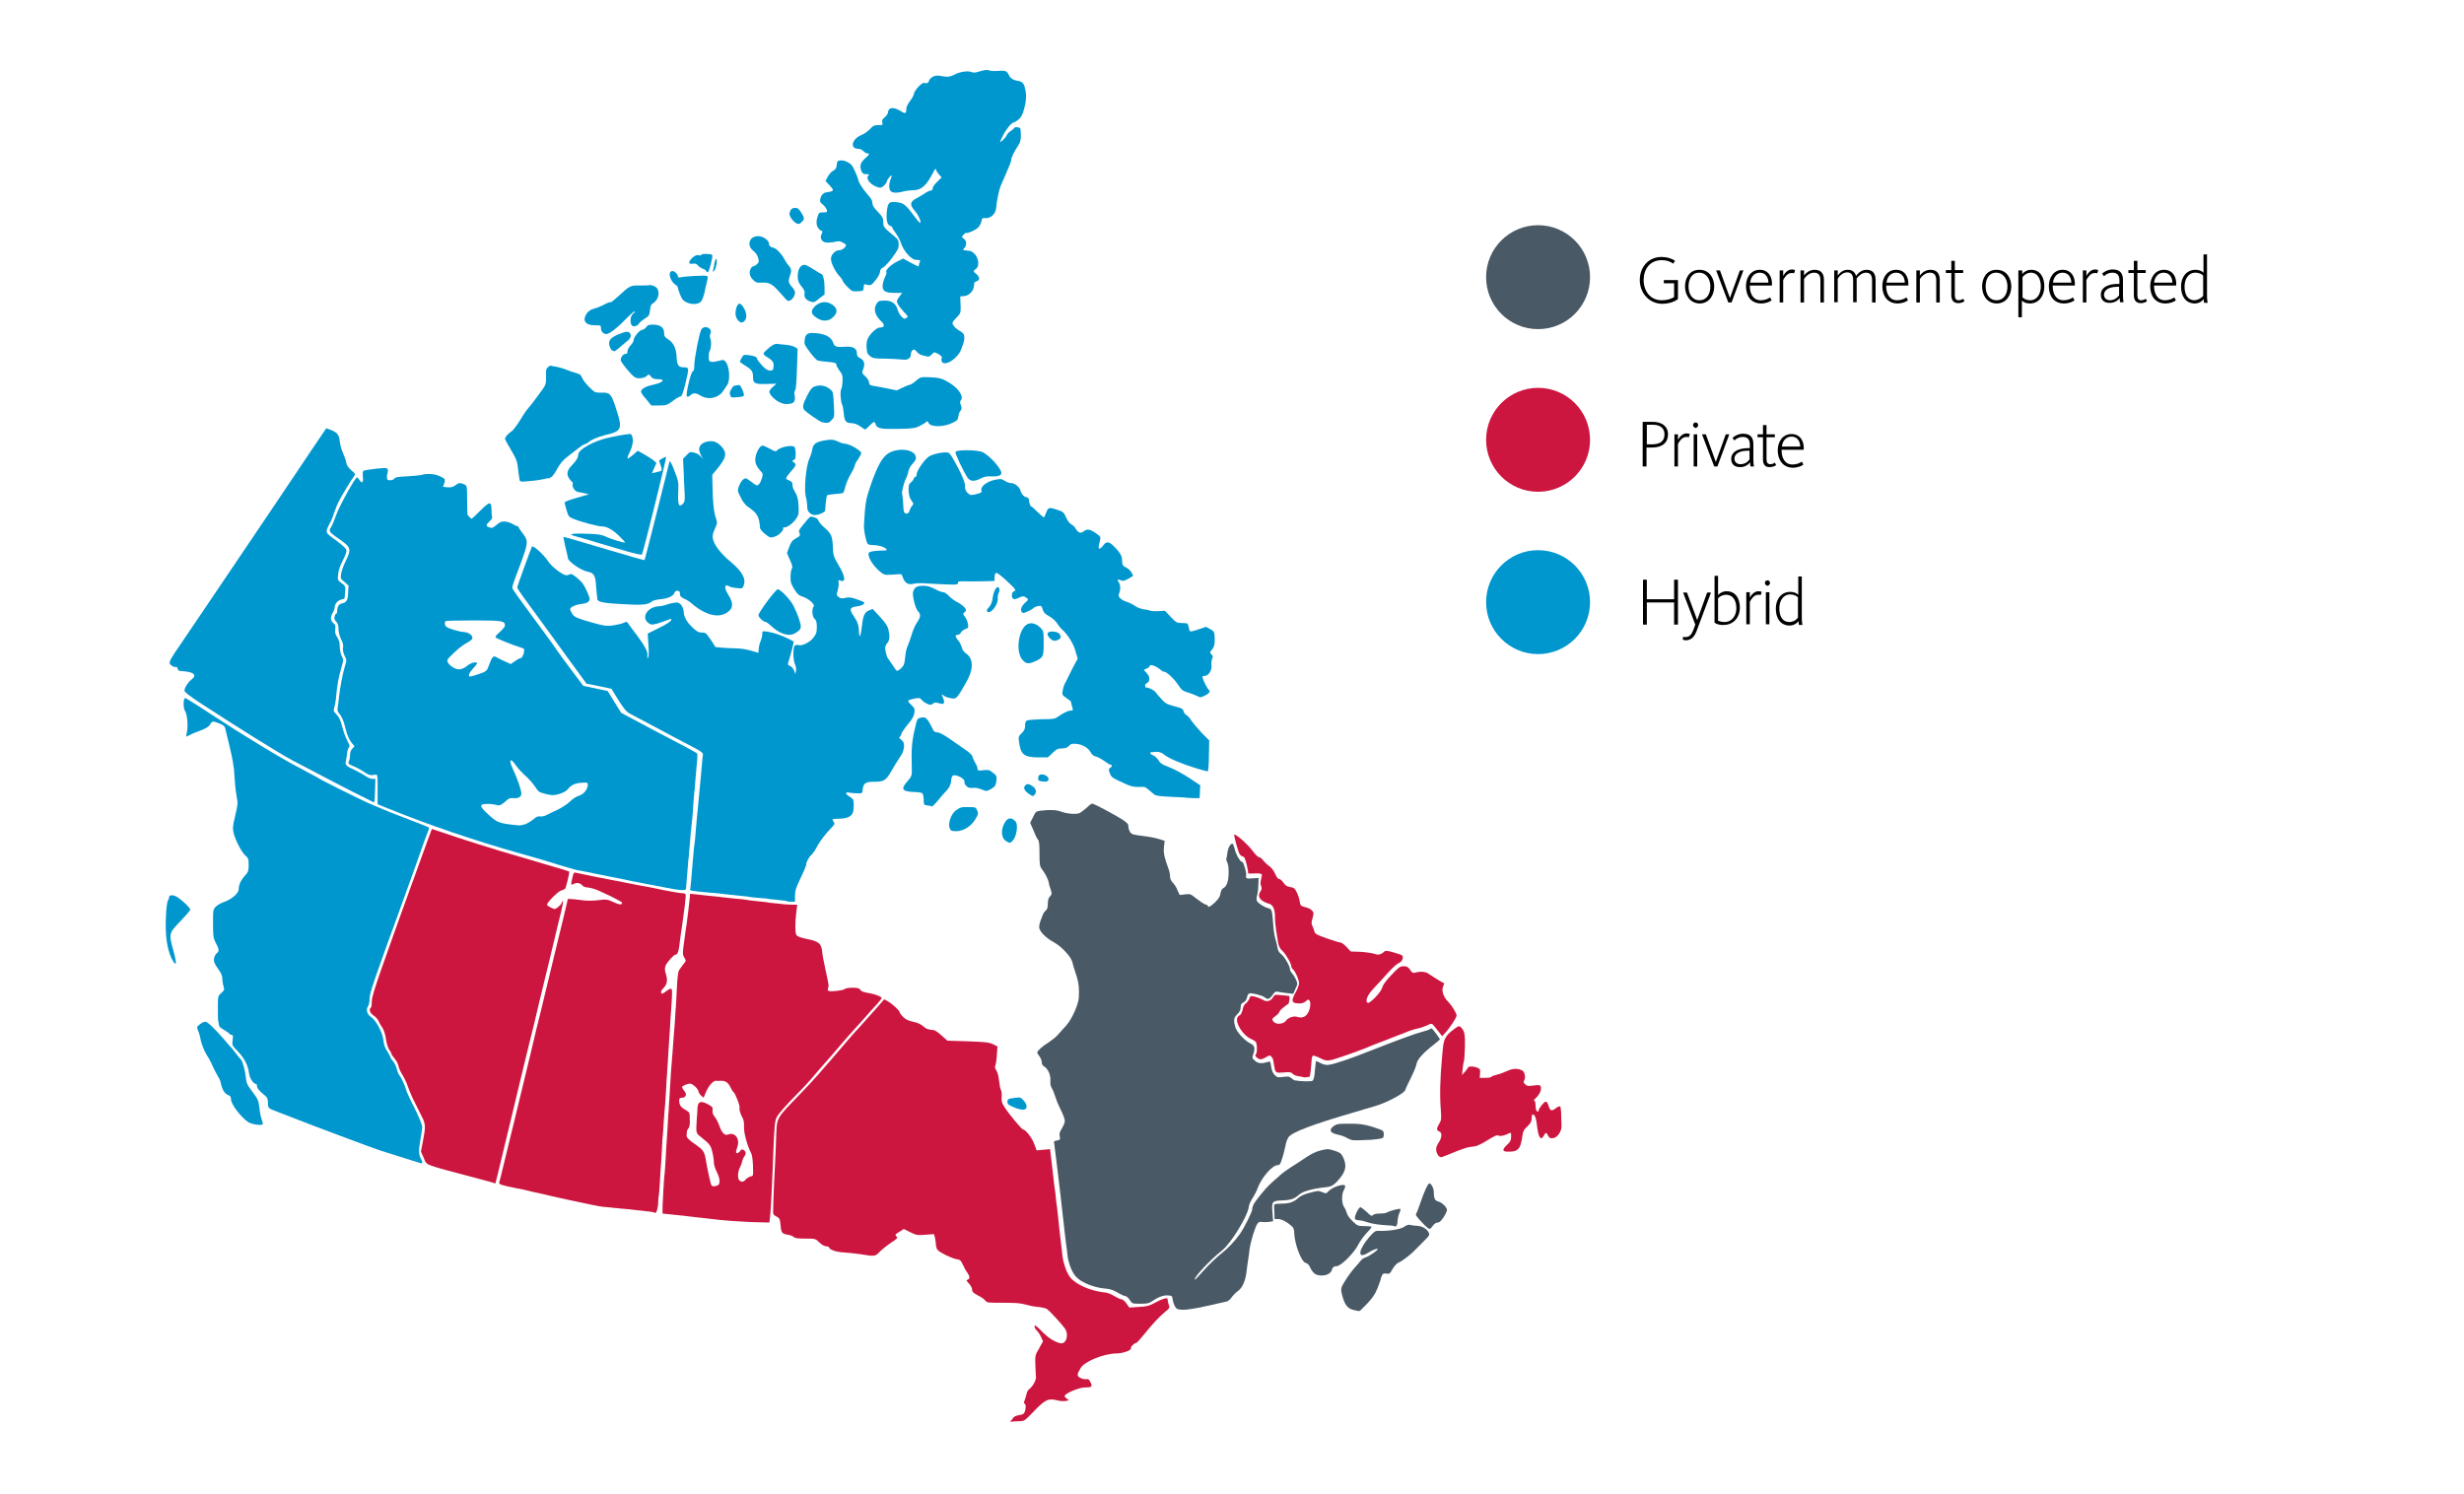 <?xml version="1.0" encoding="utf-8"?>
<!-- Generator: Adobe Illustrator 23.0.3, SVG Export Plug-In . SVG Version: 6.00 Build 0)  -->
<svg version="1.1" id="svg4468" xmlns:svg="http://www.w3.org/2000/svg"
	 xmlns="http://www.w3.org/2000/svg" xmlns:xlink="http://www.w3.org/1999/xlink" x="0px" y="0px" viewBox="0 0 768 465.7"
	 style="enable-background:new 0 0 768 465.7;" xml:space="preserve">
<style type="text/css">
	.st0{fill:#CD163F;}
	.st1{fill:#0097CF;}
	.st2{fill:#495965;}
</style>
<g>
	<path id="CA-AB" class="st0" d="M149.4,367.5c-18.1-4.8-16.2-4.1-17.3-6.5l-0.9-2l0.7-3.7c0.8-4,0.7-5-0.3-7
		c-0.4-0.7-1.3-2.7-2.2-4.4c-0.9-1.7-1.9-4.1-2.3-5.3c-0.4-1.2-1.2-2.8-1.7-3.6c-0.5-0.8-1.1-2-1.2-2.7c-0.1-0.7-0.7-1.7-1.2-2.3
		c-0.5-0.6-1-1.3-1-1.5s-0.3-0.8-0.7-1.3c-0.4-0.6-0.8-2-1-3.3c-0.2-1.4-0.6-2.7-1.1-3.5c-0.5-0.7-1-1.6-1.2-2.1s-0.9-1.3-1.5-1.7
		c-1.2-0.8-1.6-2-0.9-2.5c0.2-0.1,0.3-1.1,0.3-2.1c0-1.8,2.2-8.2,17.3-49.8l1.4-3.8l7.5,2.5c4.1,1.4,10.4,3.3,13.9,4.4
		c3.5,1,9.8,2.9,13.9,4.1c4.1,1.2,7.5,2.2,7.5,2.3c0.2,0.2-1,5.2-1.3,5.4c-0.2,0.1-0.8,0.4-1.2,0.5c-0.9,0.2-4.4,3.7-4.4,4.4
		c0,0.2,0.5,0.6,1.2,0.9c1.2,0.6,1.2,0.6,2.2-0.1c0.5-0.4,1.1-1,1.2-1.4c0.1-0.4,0.3-0.6,0.4-0.5c0.1,0.1-0.4,2.7-1.2,5.7
		c-1.7,7.2-3.6,15-6.2,25.7c-1.1,4.8-2.4,10.2-2.9,12c-2.3,9.4-4.3,17.8-5.4,22.4c-5.8,24.2-5.3,22.2-5.6,22.2
		C154.3,368.8,152.1,368.2,149.4,367.5z"/>
	<g id="CA-BC">
		<path class="st1" d="M77.4,349.8c-2.2-1.4-5.4-5.6-5.4-7.1c0-0.8-0.2-1.1-1-1.4c-1-0.4-1.8-1.7-2.2-3.8c-0.1-0.6-0.6-1.6-1-2.2
			c-0.4-0.7-1-1.9-1.4-2.7c-0.3-0.8-1.2-2.6-2-3.8c-0.8-1.4-1.5-3.1-1.8-4.4c-0.2-1.2-0.6-2.6-0.9-3.2c-0.4-1.1-0.4-1.1,0.6-1.9
			c0.6-0.5,1.3-0.8,1.7-0.8c0.7,0,2.7,1.9,6,5.7c1,1.2,2,2.3,2.2,2.5c0.2,0.2,0.9,1.1,1.5,1.9c0.6,0.8,1.3,1.6,1.4,1.7
			c0.5,0.4,1.3,3.4,1.5,5.4c0.2,1.9,0.4,2.4,1.9,4.4c2,2.6,2.1,3,2.4,5.6c0.1,1.1,0.4,2.6,0.7,3.3c0.2,0.7,0.4,1.4,0.3,1.5
			C81.4,350.9,78.5,350.5,77.4,349.8z"/>
		<path class="st1" d="M131.1,362.6c-0.3-0.1-7.3-2.3-12.7-4c-1.9-0.6-21.7-8-29.8-11.2c-1.4-0.5-3-1.2-3.6-1.4
			c-1.3-0.5-1.5-0.8-1.5-2.4c0-0.9-0.2-1.5-0.7-1.9c-2-1.6-2.7-2.5-2.7-3.1c0-0.4-0.1-0.7-0.3-0.7c-0.8,0-2-1.8-2.2-3.4
			c-0.3-2.5-1.5-4.7-3.5-6.8c-1.8-1.8-1.8-1.9-1.6-3.5c0.2-1.3,0.1-1.6-0.3-1.6c-0.3,0-0.6-0.1-0.6-0.3c-0.1-0.1-0.8-0.7-1.7-1.2
			c-0.9-0.5-1.6-1.1-1.6-1.3c0-0.2-0.1-0.7-0.2-1.1c-0.2-0.9-0.2-1.5-0.2-5.2c0-3,0.1-3.1,1.1-4c0.9-0.8,1-1,0.7-1.9
			c-0.2-0.6-0.4-1.7-0.4-2.4c0-1-0.3-1.8-1.4-3.3c-1.1-1.6-1.3-2.1-1.2-3.1c0.1-0.6,0.5-1.4,0.9-1.7c0.8-0.6,0.7-1.2-0.5-3.5
			c-0.6-1.2-0.7-2-0.7-5.7c0-4.2,0-4.4,0.9-5.3c0.5-0.5,1.7-1.2,2.7-1.5c2.4-0.9,4.4-2.7,4.4-3.9c0-1.4,0.7-2.9,2-4.3
			c0.9-1,1.1-1.4,1.1-3.2c0-1.9-0.1-2.2-1-3c-1.2-1-3.2-4.9-3.7-7.1c-0.3-1.3-0.3-2,0.5-5.3c0.8-3.4,0.9-4,0.5-5.7
			c-0.2-1.1-0.5-3.4-0.6-5.1c-0.1-1.8-0.3-3.5-0.3-3.9c-0.1-0.4-0.2-1.3-0.3-2c-0.1-0.7-0.6-3.2-1.2-5.6c-0.6-2.3-1.1-4.6-1.2-5
			c-0.1-0.5-0.6-1-1.4-1.3c-2.4-1-2.7-1-3.3,0.1c-0.4,0.7-1.2,1.2-2.7,1.8c-1.1,0.4-2.7,1-3.4,1.4c-0.7,0.4-1.4,0.6-1.4,0.6
			c0,0,0.1-0.5,0.2-1.1c0.5-1.7,0.2-5.8-0.5-6.8c-0.7-1.1-0.6-4.2,0.1-4.1c0.2,0.1,3.7,2.2,7.6,4.8c10.7,7,22.5,14.2,28.2,17.1
			c2.8,1.5,5.2,2.8,5.4,2.9c0.9,0.7,11.4,5.9,15.3,7.7c2.4,1.1,7.7,3.3,11.7,4.8c4,1.5,7.4,2.9,7.6,3s0.1,0.6-0.1,1
			c-0.2,0.4-2,5.3-3.9,10.8c-2,5.5-4.2,11.6-4.9,13.6c-7.8,21.4-9.5,26.2-9.5,27.9c0,1-0.2,2.1-0.5,2.5c-0.7,1-0.3,2.5,0.9,3.3
			c1.6,1,3.6,4.8,3.9,7.2c0.1,1.3,0.5,2.5,1.2,3.5c0.5,0.8,1,1.7,1,1.9s0.4,0.7,0.8,1.2c0.4,0.5,1,1.6,1.2,2.5
			c0.2,0.9,0.6,1.7,0.7,1.8c0.4,0.3,1.8,3.2,2.1,4.4c0.1,0.6,1.3,3.2,2.7,5.9c1.4,2.8,2.4,5.3,2.4,5.9c0,0.6-0.3,2.5-0.6,4.2
			c-0.6,3.3-0.5,4.7,0.4,6.1C131.8,362.5,131.7,362.7,131.1,362.6z"/>
		<path class="st1" d="M53.4,298.6c-1.4-3.2-1.9-7-1.7-12.4c0.1-3.2,0.4-5,0.6-5.4c0.2-0.3,0.4-0.8,0.4-1.1c0-0.9,1.5-0.8,2.8,0.1
			c1.6,1.1,3.8,3.2,3.8,3.8c0,0.2-1.4,1.8-3.1,3.6c-3.6,3.7-3.6,3.9-2.2,9c0.5,1.7,0.8,3.3,0.8,3.6C55,301,54.2,300.3,53.4,298.6z"
			/>
	</g>
	<path id="CA-MB" class="st0" d="M215.1,278.6l-0.2,2.1c-0.1,1.2-0.3,2.4-0.3,2.7c0,0.3-0.2,1.3-0.3,2.4c-0.1,1-0.3,2.1-0.3,2.4
		c-0.1,0.3-0.4,2.5-0.7,4.9c-0.6,4.1-0.6,4.4,0,5.4c0.6,1,0.6,1-0.4,2.2c-0.5,0.7-1.1,1.5-1.3,1.8c-0.2,0.3-0.5,2.5-0.6,5
		s-0.3,5-0.3,5.8c-0.1,0.7-0.2,2.7-0.3,4.4c-0.1,1.7-0.3,4-0.4,5.1c-0.3,4.7-0.5,6.6-0.7,9.2c-0.1,1.5-0.3,3.5-0.3,4.4
		c-0.1,0.9-0.2,3.2-0.3,5.1c-0.1,1.9-0.3,4-0.3,4.7c-0.1,0.7-0.2,3-0.3,4.9c-0.1,2-0.3,4.1-0.3,4.7c-0.1,0.7-0.2,2.9-0.3,5.1
		c-0.1,2.1-0.3,4.1-0.3,4.4c-0.2,0.9-0.6,8.6-0.7,10.8l0,2.2l2,0.2c3.3,0.3,6.4,0.7,7.3,0.8c0.5,0.1,1.7,0.2,2.7,0.3
		c2,0.2,3.1,0.4,6.1,0.7c1,0.1,3.3,0.3,5.1,0.4c1.8,0.1,4.8,0.3,6.7,0.3l3.4,0.1l0.2-1.6c0.1-0.9,0.3-3.5,0.4-5.7
		c0.1-2.2,0.3-5.1,0.3-6.4c0.1-1.3,0.2-4.7,0.3-7.5c0.4-9.7,0.5-10.7,1.3-12c0.4-0.7,2.8-3.5,5.4-6.1s5.3-5.6,6.1-6.6
		c0.8-0.9,1.6-1.9,1.8-2.1c3.3-3.7,4.8-5.5,6.6-7.6c1.2-1.4,3.2-3.7,4.5-5.1c1.3-1.4,2.9-3.2,3.5-3.9c0.6-0.7,1.9-2.2,2.9-3.2
		c0.9-1,1.7-2,1.7-2.2c0-0.4-1.8-1.1-3.3-1.4c-2.3-0.4-3-0.6-3.4-1.2c-0.3-0.5-0.9-0.6-2.5-0.6c-1.1,0-2.2,0.2-2.3,0.4
		c-0.3,0.4-4.2,0.9-5,0.6c-0.3-0.1-0.4-0.4-0.2-0.9c0.3-0.7,0.2-1.1-0.8-5.7c-0.7-3.3-0.9-4.2-1.1-6.1c-0.3-2.1-1.1-2.8-4.7-3.5
		c-2.3-0.5-3-0.8-3.3-1.3c-0.4-0.8-0.4-3.5,0-7.1l0.3-2.3l-1.8,0c-1,0-1.9-0.1-2.1-0.1c-0.1,0-1.4-0.2-2.8-0.3
		c-1.4-0.1-2.8-0.3-3.1-0.4c-0.3,0-1.6-0.2-2.9-0.3c-1.3-0.1-2.7-0.3-3.1-0.4c-0.4-0.1-1.6-0.2-2.7-0.3s-3.3-0.3-4.7-0.5
		c-1.5-0.2-3.6-0.4-4.7-0.5c-1.1-0.1-2.7-0.3-3.6-0.4L215.1,278.6z M224.8,336.9c1.3,0,2.2,0.6,2.8,1.9c0.4,0.8,0.8,1.5,1,1.6
		c0.6,0.4,2.2,4.6,1.9,5c-0.2,0.3,0.4,2.2,1.1,3.4c0.2,0.4,0.4,1.6,0.3,2.5c-0.1,1.9,1.1,6,2.1,7.9c0.4,0.7,0.6,1.9,0.7,4.2
		c0.1,3.2,0.1,3.2-0.7,3.3c-0.4,0.1-1.1,0.5-1.5,0.9c-0.7,0.9-1.4,1-2.1,0.3c-0.6-0.6-0.4-3,0.3-4.1c0.2-0.4,0.5-1.1,0.6-1.7
		c0.1-0.5,0.4-1.2,0.6-1.5c0.7-0.8,0.7-1.6-0.1-2.1c-0.6-0.3-0.7-0.3-1.1,0.3c-0.5,0.7-1.3,0.9-1.3,0.3c0-0.2,0.2-0.9,0.4-1.5
		c0.9-2.5-0.6-4.7-2.7-4c-0.9,0.3-1.1,0.2-1.7-0.4c-0.4-0.4-0.9-1.4-1.2-2.3s-0.9-2.1-1.4-2.7c-0.6-0.8-0.8-1.4-0.7-2.1
		c0.1-0.9,0-1.1-1.5-1.9c-2.2-1.2-3.1-0.8-3.2,1.2c0,0.8-0.1,2.2-0.2,3.1c-0.3,4.7-0.3,4.7,1.1,5.8c3,2.4,3.2,2.7,3.7,4.7
		c0.3,1.1,0.5,2.6,0.5,3.3c0,0.7,0.4,2,0.9,3c1.1,2.2,1.2,4,0.1,4.3c-1.1,0.3-1.5,0.3-1.8-0.2c-0.2-0.4-1.2-4.7-1.8-8.4
		c-0.4-2.1-0.9-2.7-3.2-4.3c-1.9-1.2-2.8-2.2-2.7-2.8c0-0.2,0.1-0.7,0.1-1.1c0-0.4,0.3-0.9,0.5-1.1c0.3-0.3,0.5-1.3,0.4-2.7
		c0-2.2,0-2.2-1.3-3c-1.5-0.8-2-1.6-2-2.9c0-0.7,0.2-0.9,0.8-0.9c1.3,0,1.7-1.1,0.8-2.1c-0.4-0.5-0.7-1-0.7-1.2
		c0-0.4,1.6-1.1,2.5-1.1c0.8,0,2.6,1.7,2.6,2.4c0,0.3,0.4,0.9,0.8,1.3l0.8,0.7l0.5-1.2c0.8-2.1,2.1-3.8,3.2-4.1
		C223.9,337,224.4,336.9,224.8,336.9z"/>
	<path id="CA-NB" class="st2" d="M410.5,397.4c-0.8-0.2-1.7-1.2-2.3-2.6c-0.2-0.5-0.7-1-1.2-1.1c-1.4-0.3-3.5-6-3.6-9.3
		c0-1.1-0.2-1.7-0.8-2.2c-1.3-1.2-3.1-2.2-4.2-2.2l-1.1,0l-0.1-2.1c-0.1-1.2-0.1-2.2,0-2.4s1.1-0.3,2.2-0.3c2.5,0,3.9-0.5,5.3-1.8
		c0.6-0.6,2-1.2,3.6-1.6c2.3-0.6,2.6-0.7,3.8-0.2c1.2,0.5,1.3,0.5,1.9-0.2c1.4-1.5,5.3-2.7,5.3-1.6c0,0.2-0.2,0.8-0.5,1.3
		c-0.7,1.3-0.6,4.1,0.1,5.1c0.3,0.4,0.7,1.3,0.9,1.9c0.1,0.7,0.9,1.7,1.8,2.6c1.5,1.4,1.7,1.5,3.6,1.5c1.1,0,2.2,0.1,2.3,0.2
		c0.1,0.1-0.6,1-1.5,1.9c-0.9,1-2.1,2.6-2.6,3.6c-1.2,2.5-5.4,6.8-6.8,6.8c-0.7,0-1.1,0.2-1.4,0.9
		C414.9,397.3,412.6,398,410.5,397.4z"/>
	<g id="CA-NL">
		<path class="st0" d="M448.3,360.2c-0.9-1.2-0.9-2.6,0.1-4c1-1.4,1.2-3.2,0.2-3.5c-0.9-0.3-0.9-1,0-2.4c0.6-1,0.7-1.5,0.5-4.1
			c-0.4-4.7-0.2-10.3,0.3-15.8c0-0.4,0.2-1.9,0.3-3.4c0.3-3.1,0.9-4.3,3.4-6.1c1.3-1,1.7-1.2,2.1-0.8c1.3,1.1,1.5,2.3,1.4,6.4
			c-0.1,2.2-0.2,4.1-0.3,4.3c-0.1,0.2-0.3,1.2-0.4,2.3l-0.2,2l0.9-1c0.5-0.6,0.9-1.1,0.9-1.2c0-0.5,1.4-0.6,2.6-0.2
			c1.3,0.5,1.3,0.5,1.2,2.2l-0.1,1.1h1.7c0.9,0,1.8-0.1,1.9-0.3c0.1-0.2,0.9-0.5,1.8-0.7c0.9-0.2,2.4-0.8,3.3-1.2
			c1.7-0.8,3.2-0.8,4.6-0.1c0.7,0.4,1.1,2.2,0.6,3c-0.3,0.6-0.3,0.8,0.3,1.3c0.6,0.6,0.9,0.6,2.4,0.4c2.2-0.3,2.5-0.2,2.5,0.9
			c0,1-0.7,2.2-1.8,3.2c-0.4,0.3-0.5,0.6-0.3,0.6c0.2,0,0.4,0.5,0.4,1.2c0,0.6,0.1,1.4,0.2,1.7c0.2,0.6,0.8,0.7,0.8,0.1
			c0-0.6,1.7-2.7,2.2-2.7c0.3,0,0.7,0.6,0.9,1.4c0.5,1.5,0.9,1.7,2.3,0.6c0.5-0.4,1.1-0.6,1.3-0.5c0.1,0.1,0.3,1.3,0.3,2.5
			c0,1.2,0.1,2.8,0.1,3.5c0.1,1.8-1.3,3.8-2.7,3.9c-0.9,0.1-1.1-0.1-1.5-0.8c-0.5-1.1-0.7-1.1-1.3,0c-0.9,1.7-1.7,0.7-2.1-2.9
			c-0.3-2.6-0.7-3.7-1.4-3.7c-0.2,0-0.3,0.6-0.3,1.2c0,1-0.3,1.5-1.3,2.5c-1.2,1.1-1.4,1.5-1.7,3.7c-0.5,3.3-1.3,4.2-3.9,4.2
			c-2.3,0.1-2.5-0.5-0.7-2.2c1-0.9,1.2-1.4,1.2-2.5c0-1.3,0-1.3-0.7-1c-1.3,0.7-2.8,1-3.2,0.7c-0.4-0.3-1-0.1-4.4,2
			c-1,0.6-2.3,1.2-2.8,1.3c-0.5,0.1-1.5,0.2-2.1,0.3c-0.6,0.1-2.7,0.8-4.6,1.6c-1.9,0.8-3.6,1.4-3.8,1.5S448.7,360.7,448.3,360.2z"
			/>
		<path class="st0" d="M406.2,335.8c-0.1-0.1-0.7-0.2-1.4-0.3s-1.6-0.4-1.9-0.8c-0.5-0.5-1.1-0.6-2.6-0.4c-2.5,0.2-2.7,0.1-3-1.2
			c-0.4-2.2-0.4-2.4-0.5-2.8c0-0.2-0.3-0.6-0.5-0.9c-0.5-0.5-0.6-0.5-1.6,0.1c-0.6,0.4-1.4,0.7-1.8,0.7c-0.9,0-2-1.2-1.5-1.5
			c0.4-0.2,0.5-2.3,0.2-3.5c-0.1-0.5-0.7-0.9-1.6-1.3c-2.5-1-5.1-5.1-4.3-6.7c0.2-0.4,0.5-0.7,0.7-0.7c0.3,0,0.9-1.3,1.1-2.5
			c0.1-0.4,0.4-0.9,0.8-1.2c0.4-0.3,0.9-1,1.1-1.5c0.3-0.9,0.4-0.9,1.8-0.6c0.8,0.2,1.8,0.6,2.3,0.9c1.2,0.8,2.4,0.6,3.2-0.6
			c0.6-1,0.7-1,2.4-0.8c0.9,0.1,2,0.2,2.3,0.2c0.5,0,0.6,0.2,0.5,1.2c-0.1,0.6-0.2,1.2-0.3,1.3c-1.5,1-2.7,2-2.8,2.5
			c-0.1,0.3-0.6,0.9-1.2,1.3c-1.2,0.8-1.3,1.2-0.4,2c0.8,0.7,2.8,0.5,3.5-0.4c0.8-1.1,2.5-1.7,3.7-1.3c1.6,0.5,2.8-0.1,3.5-1.7
			c0.6-1.3,0.7-3.1,0.1-3.6c-0.2-0.2-0.6,0-1,0.4c-0.4,0.4-1.1,0.7-1.9,0.7c-2.6,0-2.8-0.7-1.2-3.6c0.6-1,1-2.3,1-2.7
			c0-1-1.1-3.6-1.8-4.2c-0.3-0.3-0.6-0.7-0.6-1c0-0.9-1.7-3.9-2.8-4.9c-0.7-0.6-1.1-1.4-1.3-2.4c-0.1-0.8-0.4-2.4-0.6-3.7
			c-0.2-1.2-0.4-3.2-0.4-4.4c0-2.6-0.7-3.9-1.9-4.2c-0.5-0.1-1.4-0.5-2-0.9c-1.2-0.8-1.4-1.8-0.6-3c0.4-0.5,0.4-1,0.2-1.5
			c-0.3-0.8-0.3-1.1,0.1-2.9c0.3-1.2,0.1-1.2-3-1.1c-0.7,0-1.3,0-1.2-0.1c0.1-0.1-0.1-1.3-0.4-2.6c-0.5-1.9-0.7-2.5-1.2-2.6
			c-0.4-0.1-0.8-0.4-1-0.7c-0.5-0.8-1.9-5.9-1.7-6.1c0.4-0.4,4.3,3.1,5.7,5c0.8,1.1,1.7,2,2,2s0.9,0.4,1.3,1
			c0.4,0.5,1.2,1.3,1.8,1.7c0.7,0.5,1.4,1.3,1.9,2.4c0.5,1.1,0.9,1.7,1.3,1.7c0.3,0,0.9,0.5,1.3,1.1c0.6,0.9,1,1.2,2.1,1.4
			c1.2,0.2,1.5,0.4,2.1,1.7c0.4,0.8,0.8,2,0.9,2.8c0.2,1.3,0.3,1.4,1.8,1.8c0.9,0.2,1.8,0.7,2.1,1.1c0.5,0.6,0.5,0.8,0.1,2.3
			c-0.4,1.4-0.4,1.8,0,2.5c0.2,0.5,0.5,1.2,0.6,1.7c0.2,0.7,0.7,1,3.8,2.1c2,0.7,3.9,1.3,4.3,1.3c0.3,0,1.2,0.6,1.9,1.4l1.3,1.4
			l3,0.1c1.7,0.1,3.6,0.4,4.3,0.6c1.3,0.5,2.1,0.3,3.2-0.7c0.3-0.3,0.9-0.3,2.9,0.3c1.4,0.4,2.6,0.8,2.7,1c0.4,0.7-0.1,1.9-1.1,2.3
			c-0.5,0.2-1.8,1.3-2.8,2.4c-1,1.1-2.3,2.5-2.8,3.1c-0.6,0.6-1.7,1.8-2.6,2.8c-1.6,1.7-2.4,3.7-1.5,4.1c0.7,0.3,4.2-3.4,4.5-4.7
			c0.2-0.8,1-2,2.8-3.9c2.4-2.5,2.7-2.8,3.9-2.8c1,0,1.4,0.2,2,1.1c0.6,0.9,0.9,1.1,1.6,0.9c1.6-0.5,3.3-0.3,4.1,0.3
			c0.4,0.3,1.7,1.1,2.8,1.8s2.1,1.2,2.1,1.2c0.1,0-0.1,0.5-0.3,1c-0.6,1.3,0.1,3.3,1.6,4.8c1.1,1.1,2.6,3.5,2.6,4.3
			c0,0.6-2.3,4.1-3.5,5.3l-1,1.1l-1.4-1.8c-0.8-1-1.5-1.9-1.7-2c-0.2-0.1-0.9,0-1.5,0.4c-0.7,0.3-2,0.8-3,1c-1,0.2-2.9,0.8-4.2,1.4
			c-1.4,0.5-4.1,1.6-6.2,2.4c-2.1,0.8-4.5,1.7-5.3,2.1c-3.2,1.3-10.3,3.8-11.6,4c-1.1,0.2-1.7,0.1-3.2-0.7c-1-0.5-2-0.8-2.2-0.7
			c-0.2,0.1-0.4,0.8-0.4,1.6c-0.1,1.7-0.4,4.7-0.6,4.9C407.9,335.8,406.3,335.9,406.2,335.8z"/>
	</g>
	<g id="CA-NS">
		<path class="st2" d="M422.1,408.4c-2-0.4-2.9-1.5-3.7-4.4c-0.4-1.4-0.5-2.2-0.2-2.8c0.5-1.3,2.7-4.6,4.2-6.2
			c0.7-0.8,1.5-1.7,1.8-2.1c0.3-0.4,0.8-0.7,1.3-0.9c1-0.2,3.9-2.2,3.9-2.6c0-0.4-1.5,0.2-3.3,1.3c-3.1,1.8-2.7-1.1,0.7-5.1
			c1.5-1.7,1.9-2,2.9-1.9c3.2,0.1,6.9-0.5,8-1.3c0.7-0.5,1.4-0.7,1.7-0.6c0.3,0.1,1.3,0.3,2.1,0.3c1.8,0.1,3.2,0.9,3.8,2.1
			c0.4,0.8,0.2,1-1.8,3c-1.2,1.2-2.4,2.4-2.7,2.7c-1.2,1.3-4.2,3.5-4.9,3.7c-0.4,0.1-1.2,0.9-1.8,1.9c-0.9,1.6-1.1,1.7-2,1.5
			c-0.9-0.1-1.1,0-1.4,0.7c-0.2,0.5-0.4,1-0.4,1.2c0,0.2-0.5,1.4-1,2.8c-0.8,1.9-1.6,3-3.2,4.7c-1.2,1.2-2.2,2.3-2.3,2.2
			C423.7,408.8,423,408.6,422.1,408.4z"/>
		<path class="st2" d="M444.9,382.7c-0.3-0.2-1.3-1.2-2.2-2.2c-1.2-1.3-1.6-1.9-1.3-2.2c0.2-0.2,0.8-1.8,1.4-3.6
			c1.2-3.5,2.3-5.8,2.7-5.8c0.6,0,1.4,1.5,1.4,2.7c0,1.9,0.3,2.6,1.3,2.9c1.2,0.3,2.8,1.8,2.8,2.7c0,0.4-0.5,1.4-1.1,2.3
			c-0.8,1.2-1.3,1.6-1.8,1.6c-0.5,0-1.1,0.4-1.5,1C445.8,383.2,445.6,383.3,444.9,382.7z"/>
	</g>
	<g id="CA-NT">
		<path class="st1" d="M119.8,145.9c-0.6,0-1.4,0.1-2.6,0.2c-1.8,0.2-3.5,0.5-3.8,0.6c-0.3,0.1-0.4,0.6-0.3,1.8
			c0.2,1.9-0.2,2.4-1,1.2c-0.3-0.5-0.7-0.9-0.8-0.9c-0.6,0-5.5,8.9-6.5,11.7c-0.6,1.7-1.3,3.4-1.6,3.8c-0.8,1.2-0.6,1.5,1.6,3.1
			c4.7,3.2,4.9,3.5,2.9,7.6c-0.7,1.4-1.3,3.2-1.4,4c-0.2,1.3-0.1,1.5,1.2,2.5c0.7,0.6,1.3,1.2,1.2,1.3c-0.1,0.1-0.2,1.1-0.2,2.2
			c-0.1,2.1-0.5,2.8-1.9,3.1c-1,0.2-1.5,1.1-1.5,2.3c0,0.5-0.1,0.9-0.3,0.9c-0.2,0-0.4,0.4-0.5,0.9c-0.2,0.6,0,1.1,0.5,1.6
			c0.5,0.5,0.7,1.2,0.7,2.2c0,0.9,0.3,2.2,0.8,3.2c0.6,1.2,0.8,2,0.6,2.8c-0.1,0.7,0.1,1.5,0.5,2.4c0.7,1.3,0.7,1.4,0.1,3.3
			c-0.8,2.7-1.6,7.2-1.9,10.1c-0.1,1.3-0.3,2.7-0.4,3.1c-0.1,0.4,0.1,1,0.5,1.5c0.9,1,1.4,2.3,2,4.7c0.5,2.2,1.2,3.6,2.1,4.7
			l0.7,0.8l-0.7,0.8c-0.5,0.5-0.7,1.2-0.7,2.1c0,0.7-0.2,1.6-0.4,1.9c-0.3,0.6-0.1,0.8,1.8,1.6c1.2,0.5,2.7,1.4,3.4,1.9
			c1,0.7,1.5,0.8,2.5,0.7c1.4-0.3,1.3-0.6,1.3,4.9l0,4.2l3.7,1.5c12.1,4.9,26.4,9.8,40.2,13.7c4,1.1,9.5,2.7,12.2,3.6
			c2.7,0.8,5.4,1.6,5.9,1.7c0.6,0.1,3.3,0.6,6.1,1.2c2.8,0.6,5.5,1.1,6,1.2c0.5,0.1,2.5,0.5,4.4,0.9c1.9,0.4,3.9,0.8,4.5,0.9
			c0.6,0.1,3.2,0.6,5.8,1.1c5.3,1.1,7.3,1.2,7.3,0.6c0-0.2,0.1-0.7,0.1-1.1s0.2-2,0.3-3.6c0.1-1.6,0.3-3.3,0.3-3.8
			c0.1-0.5,0.2-1.8,0.3-3.1c0.3-3.5,0.8-9,1-10.7c0.1-0.6,0.2-2.4,0.3-4.1c0.1-1.7,0.3-3.3,0.3-3.6c0.1-0.3,0.2-1.8,0.3-3.4
			c0.1-1.6,0.4-4.1,0.5-5.7c0.2-1.5,0.2-3,0.1-3.1c-0.1-0.2-2.4-1.4-5-2.8c-5.6-2.9-11.4-6-15.7-8.3l-3-1.6l-2.1-3.4l-2.1-3.4
			l-3.8-0.8l-3.8-0.8l-3.3-4.4c-1.8-2.4-4.7-6.3-6.3-8.7c-1.7-2.3-5-6.9-7.4-10.1c-2.4-3.2-4.5-6.2-4.8-6.7c-0.5-0.7-0.4-1,0.7-4
			c4.2-11.1,4.2-11,2.1-13.8c-0.6-0.8-1.2-1.7-1.2-1.8c0-0.2-0.2-0.3-0.4-0.3s-0.8-0.3-1.3-0.6c-0.5-0.3-1.5-0.7-2.3-0.8
			c-1.2-0.1-1.6,0-2.8,1c-1.2,1-1.5,1.1-2.3,0.8c-1.1-0.4-1.1-0.7,0.1-1.9c0.6-0.5,0.9-1.1,0.8-1.3c-0.1-0.2-0.2-1.2-0.2-2.1
			c0-2.9-0.5-2.9-3.4,0c-1.4,1.4-2.7,2.6-2.8,2.6c-0.2,0-1.3-1.1-1.3-1.4c0-0.2-0.1-2.2-0.1-4.6c0-4.3-0.1-4.4-0.9-4.7
			c-1.2-0.6-1.8-0.5-2.8,0.3c-0.7,0.5-1.3,0.7-2.5,0.6c-1.1-0.1-1.5-0.2-1.3-0.4c0.2-0.2,0.4-0.8,0.5-1.3c0.2-0.9,0-1-1.4-1.7
			c-1.6-0.8-4.1-1-6.1-0.4c-0.5,0.1-2.5,0.3-4.4,0.4c-2.6,0.1-3.6,0.3-3.8,0.7c-0.2,0.3-0.7,0.5-1.3,0.5c-0.9,0-1-0.1-1-1.4
			C121.1,146.4,121.1,145.9,119.8,145.9z M147.9,193.4c8.8,0,9.5,0.2,9.5,1.6c0,0.3-0.7,1.2-1.6,2c-1.1,0.9-1.5,1.5-1.3,1.7
			c0.4,0.4,5.1,2.3,7.4,3c1.6,0.5,1.6,0.5,1.4,1.6c-0.2,1.2-0.7,1.9-1.2,1.9c-0.2,0-0.9,0.4-1.6,0.9l-1.3,0.9l-2-0.9
			c-1.1-0.5-2.3-1.1-2.6-1.3c-0.8-0.5-1.3,0.1-2.1,2.3c-0.7,2.1-0.8,2.2-3.5,3.1c-1.2,0.4-2.3,0.7-2.5,0.7c-0.6,0-0.4-1,0.6-2.1
			c2-2.3,2-2.3,0.8-2.3c-0.6,0-1.4,0.4-2.1,0.9c-1.7,1.4-2.9,1.6-4.5,0.7c-0.7-0.4-1.5-1.1-1.7-1.6c-0.4-0.8-0.2-1,2-3.1
			c1.3-1.3,3.1-2.6,3.9-3c0.8-0.4,1.6-1,1.7-1.3c0.3-1-1.1-2-2.7-2.1c-0.7,0-2.3-0.4-3.5-0.8c-1.8-0.6-2.2-0.9-2.3-1.6
			c-0.1-0.5,0-0.9,0.2-1C139.3,193.5,143.3,193.4,147.9,193.4z M159.4,237c0.1,0,0.8,0.7,1.4,1.6c0.6,0.9,1.7,2,2.3,2.6
			c1.8,1.6,3.2,3.2,4,4.5c0.7,1.1,1,1.3,3,1.8c2.1,0.5,2.4,0.5,4.2,0c1.3-0.4,2.2-0.9,2.7-1.5c1-1.3,2.3-1.9,4.4-2
			c1.8-0.1,1.8-0.1,1.8,0.8c-0.1,1.4-1.4,2.9-2.9,3.3c-0.7,0.2-1.9,1-2.7,1.8c-0.8,0.8-2.4,1.8-3.6,2.4s-2.8,1.3-3.5,1.7
			c-0.7,0.4-1.7,0.6-2.2,0.5c-0.6-0.1-1.2,0.1-1.9,0.8c-0.6,0.5-1.7,1.2-2.4,1.5s-1.7,0.5-2.2,0.5c-6.3-0.6-6.8-0.8-9.8-3.6
			c-2.7-2.5-2.7-3.1,0.1-3.1c1,0,2.2,0.2,2.6,0.3c0.8,0.4,1.7,0,3.1-1.3c0.7-0.7,1.2-0.9,2.3-0.8c1.6,0.1,2.4-0.4,2.4-1.5
			c0-1-1.4-5-2.6-7.5C159,237.9,158.8,237,159.4,237z"/>
		<path class="st1" d="M195.5,171.9c-2.4-0.7-6.2-1.8-8.5-2.5c-2.2-0.7-5.3-1.6-6.8-2c-2.6-0.7-2.6-0.8-1.5-1c0.7-0.1,2.9-0.1,4.9,0
			c3,0.1,4,0.3,5.3,0.9c1.6,0.8,5.7,2,5.9,1.8c0.1-0.1-0.8-1-1.9-2.1c-2.1-2-3.8-2.9-5.3-2.9c-1.2,0-6.5-1.4-8.7-2.3
			c-1.6-0.6-1.7-0.8-2.3-2.7c-0.3-1.1-0.6-2.2-0.6-2.4c0-0.4,1.6-0.9,6.1-2.2l1.5-0.4l-1.2-0.3c-0.7-0.2-1.6-0.3-2.1-0.4
			c-1-0.1-2.1-1.6-1.8-2.5c0.1-0.3,0-0.6-0.2-0.7c-0.2-0.1-0.7-0.7-1-1.2c-0.8-1.3-0.5-2.5,1-4c1.3-1.4,1.9-2.3,1.9-3.2
			c0-1.7,5-4.5,10.1-5.5c1.8-0.4,4-0.8,4.9-0.9c1.5-0.2,1.6-0.2,1.9,0.8c0.4,1.2,0,3.2-1,5.1c-0.4,0.8-0.6,1.5-0.5,1.6
			c0.1,0.1,0.9-0.4,1.7-1.1l1.5-1.3l2.1,1.2c1.2,0.7,2.5,1.5,2.9,1.9l0.8,0.7l-0.7,1.6l-0.7,1.6l1.4-0.3c0.8-0.2,1.5-0.4,1.6-0.5
			c0.1-0.1,0-0.9-0.3-1.7c-0.3-0.8-0.5-1.5-0.4-1.5c1.4-0.9,2-1.2,2.1-1c0.2,0.3-7.2,30-7.5,30.3C200.1,173.1,198,172.6,195.5,171.9
			z"/>
		<path class="st1" d="M162,149.8c-0.1-0.3-0.3-1.8-0.5-3.4c-0.3-2.7-0.5-3.2-2.2-6.1c-1-1.7-1.9-3.3-1.9-3.5c0-0.5,1-1.7,2-2.3
			c0.5-0.3,1.7-1.9,2.7-3.5c1-1.7,2.1-3.3,2.5-3.7c0.4-0.4,1.8-2.2,3.1-4c2.4-3.2,2.5-3.4,2.5-5.3c0-1.1,0-2.1,0-2.4
			c-0.1-0.6,1-1.7,1.5-1.6c0.2,0.1,1,0.2,1.6,0.3s2.1,0.5,3.1,0.9c1,0.4,2.4,0.9,3.2,1.1c1.2,0.3,1.5,0.6,1.8,1.4
			c0.2,0.6,1.2,1.9,2.2,2.9c1.8,1.8,1.8,1.8,3.8,1.8c2.8-0.1,3.1,0.3,4.7,5.2c2,6.2,1.7,6.8-3.4,8c-2.4,0.6-4.7,1.6-5.3,2.3
			c-0.1,0.1-0.6,0.4-1.2,0.6s-1.4,0.8-1.9,1.2c-0.5,0.4-1.9,1.5-3.1,2.4c-1.8,1.4-2.5,2.2-3.5,4c-0.7,1.3-1.5,2.5-2,2.7
			c-0.4,0.2-0.7,0.4-0.7,0.3c0-0.1-0.4,0-2.9,0.5c-0.5,0.1-2,0.3-3.5,0.4C162.8,150.2,162.1,150.2,162,149.8z"/>
		<path class="st1" d="M201.4,124.4c-0.9-0.9-1.6-2-1.6-2.3c0-0.8,1.3-1.6,3.5-2.1c3.4-0.7,4.4-1.8,1.7-1.8c-1.1,0-1.6-0.2-2.1-0.8
			c-0.6-0.8-0.7-0.8-1.3-0.2c-0.8,0.7-2.8,1-3.7,0.4c-1-0.5-4.1-4.3-4.4-5.2c-0.2-0.8,0.7-2.1,1.5-2.1c0.3,0,0.5-0.1,0.5-0.3
			c0.1-1.1,0.4-1.6,1.1-2.4c0.5-0.5,0.9-1.2,0.9-1.6c0-0.9,1.9-3.2,2.7-3.2c0.3,0,0.9-0.4,1.2-0.8c0.5-0.7,0.8-0.8,2.2-0.8
			c2.2,0,3.4,0.9,3.4,2.6c0,1,0.2,1.3,1.3,2c1.7,1.1,2.5,2.9,2.6,5.6c0.1,2.4,0.6,3.1,2.2,3.1c1.7,0,1.7,0.2,0.6,4.8
			c-0.8,3.2-1.2,4.3-1.6,4.3c-0.3,0-1.4,0.6-2.4,1.4c-1.8,1.3-2.1,1.4-4.3,1.4h-2.4L201.4,124.4z"/>
		<path class="st1" d="M190.9,109.3c-0.3-0.1-0.7-0.7-0.9-1.4c-0.5-1.7,0.2-2.6,2.8-3.7c2.3-0.9,3-1,3.5-0.4
			c0.6,0.8,0.3,1.7-0.9,2.6c-0.6,0.5-1.7,1.4-2.4,2c-0.7,0.6-1.3,1.1-1.4,1.1C191.6,109.5,191.2,109.4,190.9,109.3z"/>
		<path class="st1" d="M187.8,103.6c-0.3-0.3-0.5-0.9-0.5-1.4c0-0.8-0.1-0.8-1.9-0.8c-3,0-4-1.5-2.5-3.7c0.6-0.8,1.2-1.2,2.3-1.5
			c0.8-0.2,2.3-0.8,3.2-1.3c0.9-0.5,1.8-0.8,1.9-0.7c0.2,0.1,1.4-0.9,2.7-2.1c3.1-2.9,3.6-3.2,6.2-3.1c1.2,0,2.5,0,3-0.1
			c1-0.2,2.5,0.5,2.8,1.3c0.7,1.7-0.1,3.6-1.7,4.5c-0.4,0.2-0.6,0.9-0.7,2c-0.2,1.6-0.3,1.8-1.6,2.6c-0.8,0.5-1.6,1.2-1.8,1.5
			c-0.5,0.8-1.6,1.2-2.2,0.7c-0.7-0.6-0.6-2.9,0.2-3.6c0.4-0.3,0.7-0.7,0.7-0.8c0-0.4-1.2,0.7-4.6,4.1
			C189.9,104.2,188.9,104.7,187.8,103.6z"/>
		<path class="st1" d="M214.1,94.3c-1.1-0.5-1.5-0.9-2.1-2.4c-0.4-1-0.7-2-0.7-2.2s-0.3-0.7-0.7-0.9c-1.8-1.1-2.6-4.3-1-4.3
			c0.7,0,1.7,1,1.7,1.7c0,0.3,0.3,0.4,1.1,0.2c1.4-0.3,7.3-0.6,7.9-0.4c0.3,0.1,0.4,0.5,0.1,1.6c-0.2,0.8-0.4,1.8-0.5,2.1
			c-0.5,2.6-1,3.9-1.5,4.4C217.5,94.9,215.7,95,214.1,94.3z"/>
		<path class="st1" d="M220.1,84.5c0-0.2-0.4-0.5-1-0.7c-0.5-0.2-1.3-0.7-1.6-1.1c-0.4-0.5-0.9-0.6-1.5-0.5c-0.5,0.1-1,0-1.1-0.1
			c-0.5-0.8,2-3.1,2.9-2.5c0.2,0.1,0.6,0,0.8-0.2c0.4-0.4,3-0.3,3.4,0.1c0.3,0.3-1,5.4-1.4,5.4C220.3,84.8,220.1,84.6,220.1,84.5z"
			/>
	</g>
	<g id="CA-NU">
		<path class="st1" d="M221.7,191.6c-1.7-0.4-4.2-1.8-6-3.4c-0.5-0.5-1.6-1.2-2.3-1.5c-0.7-0.3-1.4-0.8-1.4-1.1
			c0-0.3-0.1-0.6-0.1-0.9c-0.1-0.8-1.5-0.7-1.7,0.1c-0.3,1-2,1.8-4.4,2c-1.1,0.1-2.2,0.4-2.5,0.6c-1,1-2.9,1.3-7.7,1
			c-7.2-0.3-9.3-0.7-9.4-1.6c0-0.2-0.1-1-0.2-1.8c-0.1-0.7-0.2-2.3-0.3-3.4c-0.2-2.3-0.8-3.1-2.6-3.4c-2-0.4-6.1-3.2-6.1-4.3
			c0-0.2,0-0.4-0.1-0.5c0-0.1-0.3-1.5-0.7-3c-0.3-1.5-0.6-2.8-0.6-2.9c0-0.3,0.1-0.2,14.7,4.1c5.8,1.7,10.5,3.1,10.6,3
			c0.1-0.1,1.8-6.9,3.9-15.2c2.1-8.3,3.8-15.3,3.9-15.6c0.1-0.3,0.8,1,1.5,2.9c1.3,3.3,1.3,3.5,1.2,6.7c-0.2,3.9,0.2,4.9,1.4,3.7
			c0.6-0.6,0.7-1,0.6-3.2c-0.1-1.4-0.2-4.4-0.3-6.7l-0.2-4.2l1.1-1.1c1-1.1,1.2-1.1,2.4-0.8c0.8,0.2,1.7,0.7,2.1,1.3
			c0.8,0.9,0.8,0.9,0.3,0.1c-0.3-0.5-0.7-1.3-0.8-1.9c-0.4-1.4,0.7-2.7,2.7-3c1.8-0.3,3.2,0.3,4.6,2.1c1.3,1.7,0.9,3.1-1.4,6
			l-1.9,2.3l0.1,4.2c0.1,4.8,0.4,7.5,1.1,9.5c0.4,1.2,0.4,1.5-0.4,3.2c-0.6,1.3-0.8,2.1-0.6,3c0.3,1.9,2.4,4.6,5.5,7.2
			c3.6,3,4.9,5.3,4.1,7.4c-0.4,1-0.4,1-2.3,0.8c-1.1-0.1-2.1-0.4-2.2-0.5c-0.2-0.2-0.5-0.3-0.7-0.3c-0.9,0-0.7,1.1,0.4,2.9
			c1.9,2.9,1.5,4.7-1.2,6C224.5,191.9,223.4,192,221.7,191.6z"/>
		<path class="st1" d="M316.1,345.2c-1.7-0.7-2.1-1-2.1-1.7c0-0.9,0.2-1,2.5-1.3c1.6-0.2,1.7-0.1,2.6,0.9c1.2,1.4,1.2,2.7-0.1,2.8
			C318.6,346,317.2,345.7,316.1,345.2z"/>
		<path class="st1" d="M245.2,280.9c-0.1-0.1-1.4-0.2-2.9-0.4c-1.5-0.1-2.8-0.3-2.9-0.3c-0.1-0.1-1.4-0.2-2.9-0.3
			c-1.5-0.1-2.8-0.3-2.9-0.3c-0.1-0.1-1.2-0.2-2.4-0.3s-2.9-0.3-3.7-0.4c-3.2-0.4-4.3-0.5-8.1-0.8c-3.9-0.4-4.5-0.5-4.3-0.9
			c0.1-0.1,0.2-1.7,0.4-3.5c0.1-1.8,0.3-3.4,0.3-3.7s0.2-1.8,0.3-3.4c0.1-1.6,0.3-3.3,0.4-3.7c0.1-0.5,0.2-1.9,0.3-3.2
			c0.2-2.8,0.5-5.5,0.7-7.6c0.1-0.8,0.2-2.3,0.3-3.2c0.6-6.1,0.7-7.5,1-10.8c0.1-1.1,0.2-2.4,0.3-2.8c0-0.6-0.4-1-2.7-2.2
			c-3.4-1.8-9.7-5.1-14.7-7.8c-2.1-1.1-4.5-2.4-5.3-2.8c-1.3-0.7-2-1.6-4.6-5.8l-1.2-2l-3.9-0.8l-3.9-0.8l-1.9-2.6
			c-1-1.4-5-6.8-8.8-12.1c-3.8-5.2-7.8-10.7-8.9-12.2c-1.1-1.5-2-2.9-2-3.1c0-0.3,4.4-12.4,4.6-12.7c0.4-0.5,3.7,2.5,5,4.5
			c0.9,1.4,3.4,3.5,5,4.2c0.7,0.3,1.1,0.3,1.6,0c0.6-0.3,0.9-0.2,2.2,0.8c0.8,0.7,1.8,1.6,2.1,2.1c0.8,1.1,2.1,4.1,2.1,4.7
			c0,0.9-0.9,1.4-2.7,1.6c-1.8,0.2-3.4,1-3.4,1.6c0,0.2,0.3,0.9,0.7,1.5c0.6,0.9,1.3,1.2,4.2,2.1c5.4,1.6,6.4,1.8,8.8,1.4
			c1.2-0.2,2.6-0.5,3.1-0.8c0.8-0.4,1-0.3,1.4,0.4c0.3,0.5,1.5,2,2.6,3.5c2.6,3.5,3.5,5.2,3.3,6.5c-0.1,0.8-0.1,0.9,0.2,0.5
			c0.2-0.3,0.3-1.8,0.1-4l-0.2-3.5l3.6-1.8c2.1-1,3.6-2,3.7-2.4c0.1-0.5,0.1-0.5-1.2,0c-0.8,0.3-2.2,0.8-3.2,1.1
			c-1.7,0.4-1.8,0.4-2.7-0.2c-2.3-1.7-0.4-4.9,3.1-5.2c0.7,0,2.1-0.3,3.1-0.7c1-0.3,2.2-0.5,2.7-0.5c1.1,0.1,2,1.4,2.1,2.9
			c0,0.6,0.3,1.6,0.6,2.2c0.8,1.6,3.4,4.1,4.3,4.2c0.4,0,0.9,0.1,1.1,0.1c0.2,0,0.5,0.1,0.7,0.1c0.2,0,1,1,1.8,2.2l1.4,2.2l2.1,0.2
			c1.1,0.1,3.1,0.2,4.3,0.2s3.3,0.3,4.6,0.7c1.3,0.4,2.4,0.7,2.4,0.7c0,0,0-0.6,0.1-1.2c0-0.7,0.3-1.8,0.6-2.5
			c0.3-0.7,0.5-1.7,0.5-2.2c0-0.9,0-0.9,1.6-0.7c1.9,0.3,4,1,6.3,2.1c1,0.5,1.8,0.9,1.9,1c0.1,0.1-1.1,4.7-1.8,6.9
			c-0.1,0.2,0.2,0.6,0.7,0.7c0.4,0.2,1,0.8,1.2,1.4l0.4,1.1l0.2-1c0.1-0.7,0-1.4-0.3-2c-0.3-0.6-0.5-2-0.5-3.3c0-2.4,0.3-3,1.6-2.7
			c1.2,0.3,3.6-0.9,4.7-2.4c0.9-1.2,1-1.7,1-3.3c0-1.5-0.2-2.1-0.7-2.5c-0.8-0.7-0.9-3.2-0.3-3.8c0.6-0.6-1.5-2.5-3.4-3.1
			c-1.2-0.4-1.7-0.8-2.6-2.3c-1-1.6-1.2-2.1-1.2-3.8c0-1.1,0.2-2.3,0.4-2.6c0.3-0.5,0.2-1.1-0.6-2.8l-0.9-2.1l0.7-1.9
			c0.6-1.6,0.9-2,2.1-2.7c1.3-0.7,1.4-0.9,1.1-1.6c-0.3-0.7-0.2-1,0.8-2.2c2.7-3.3,2.4-3.1,3.6-2.8c0.8,0.2,1.3,0.5,1.5,1.1
			c0.2,0.5,1,1.4,1.7,2c2.3,2,2.6,2.7,2.8,6c0.1,2.9,0.2,3.1,1.8,5.9c2.1,3.5,2.3,5.4,0.6,4.8c-0.7-0.3-0.7-0.2-0.6,0.7
			c0.1,0.6-0.1,1.6-0.3,2.4c-0.4,1.3-0.4,1.4,0.3,2c0.6,0.5,1,0.5,2,0.3c1.3-0.4,2.4-0.1,5,0.9c1.1,0.4,1.2,0.6,0.8,1
			c-0.3,0.3-1.2,0.6-2,0.7c-2.4,0.3-2.6,0.9-1,3.2c1.2,1.8,1.5,2.7,1.6,5.5c0.1,1.4,0.6,0.1,0.8-2.2c0.4-3.5,0.8-4.6,2.2-5.2
			l1.2-0.5l2.3,2.5c1.6,1.7,2.4,2.9,2.6,3.9c0.5,2.1,0.4,3.4-0.3,4.2c-0.4,0.4-0.7,1.1-0.7,1.6c0,1,0.6,3.1,1,3.4
			c0.1,0.1,0.7,1,1.3,1.9c0.6,1,1.2,1.8,1.4,1.8c0.5,0,1.8-1.1,2.1-1.9c0.2-0.4,0.4-1.7,0.5-2.8c0.1-1.1,0.4-2.5,0.7-3
			c0.3-0.6,0.8-2.1,1.2-3.4c0.4-1.3,1.1-3.1,1.7-3.9c1.2-1.8,1.3-2.6,0.3-3.6c-0.8-0.9-1.8-4.9-1.5-6c0.4-1.4,1.2-1.9,3.1-1.9
			c1.4,0,2.3,0.3,3.7,1c1,0.6,2.2,1,2.6,1c0.4,0,1.2,0.5,1.8,1.2c0.6,0.6,1.7,1.5,2.6,1.9c1.4,0.7,2.7,1.9,2.7,2.5
			c0,0.2-0.2,0.5-0.5,0.7c-0.5,0.4-0.5,0.5,0.2,1.4c0.4,0.5,0.8,1.5,0.9,2.2c0.2,1.1,0.1,1.3-0.8,1.6c-0.6,0.2-1.2,0.7-1.4,1.1
			c-0.2,0.4-0.7,0.7-1,0.7c-0.9,0-0.8,0.6,0.2,1.8c0.5,0.5,0.9,1.5,1.1,2.1c0.1,0.7,0.6,1.4,1.3,1.9c2.4,1.6,2.4,5,0,9.1
			c-2.8,4.9-3,5.1-4.5,4.9c-0.7-0.1-1.7-0.4-2.2-0.7l-0.9-0.6l0.5,1.3c0.6,1.4,0.2,2-1,1.6c-1.3-0.4-1.7-0.4-2.3,0.1
			c-0.5,0.4-0.7,0.4-1.7,0c-0.6-0.3-1.4-0.8-1.7-1.2c-0.4-0.6-0.7-0.7-1.9-0.5c-0.7,0.1-1.6,0.4-2,0.5c-0.5,0.3-0.5,0.4,0.6,1.5
			c1.1,1.1,1.2,1.2,1,2.6c-0.2,1-0.7,2-2.1,3.6c-1,1.2-1.9,2.5-2,3s-0.4,0.9-0.6,0.9c-0.2,0,0,0.3,0.6,0.8c0.8,0.7,0.9,1,0.9,2.1
			c-0.1,0.7-0.3,1.7-0.6,2.2c-0.3,0.5-0.8,1.3-1.2,1.9c-0.4,0.6-1.4,2.2-2.2,3.6c-1.7,3-2.3,3.3-5.6,3.3c-2.4,0-3.1,0.5-3.3,2.4
			c-0.1,1.2-0.1,1.2-1.6,1.2c-0.8,0-1.9-0.1-2.5-0.2c-1.4-0.3-1.4,0.3-0.2,1.1c0.6,0.4,1.2,0.8,1.2,0.9c0.4,0.3,0.4,3,0.1,4
			c-0.4,1.4-1.7,2-4.1,2.1c-2.7,0.1-2.5,0.1-2,0.9c0.5,0.7,0.4,0.8-0.7,2c-1.7,1.7-3.7,4.3-4.6,6.1c-0.4,0.8-1.1,1.8-1.5,2.2
			c-0.9,0.8-1.7,2.3-1.7,3.1c0,0.3-0.8,2.3-1.8,4.3c-1.5,3.1-1.7,4-1.7,5.5l0,1.8h-1.4C246,281.1,245.3,281,245.2,280.9z"/>
		<path class="st1" d="M313.6,262.2c-1.8-1.1-1.7-4.4,0.1-6.5c0.8-0.8,1.6-0.8,2.7,0.2c1.1,1,0.5,4.9-0.8,6.2
			C314.8,262.9,314.8,262.9,313.6,262.2z"/>
		<path class="st1" d="M296.1,258.4c-0.8-1.5,0.3-4.8,2-5.9c1.3-0.9,1.7-1,4.3-0.9c1.6,0,1.8,0.1,2.2,1.1c0.4,0.9,0.3,1.2-0.6,2.7
			c-1.4,2.2-3.4,3.5-5.7,3.7C296.7,259.1,296.4,259,296.1,258.4z"/>
		<path class="st1" d="M288.5,251c-0.5-0.1-0.6-0.5-0.6-1.7c0-0.9-0.2-1.8-0.4-2c-0.2-0.2-1.3-0.4-2.3-0.4c-4-0.1-4.6-0.9-2.4-3.3
			c1.3-1.4,1.5-2,1.4-3.9c-0.2-6.7,0-8.8,1.3-14c0.4-1.6,0.5-1.8,1.6-2c1-0.2,1.3-0.1,2,0.7c0.4,0.5,1,1.6,1.4,2.4
			c0.5,1.2,0.7,1.4,1.6,1.5c0.7,0,2,0.7,3.9,2c1.6,1.1,3.8,2.7,5,3.5c1.2,0.8,2.1,1.7,2.1,2c0,0.3,0.4,1.1,0.8,1.9
			c0.5,0.7,0.8,1.6,0.8,2c0,0.5,0.2,0.6,1.8,0.4c1.6-0.2,1.9-0.1,3,0.8c1.1,0.8,1.2,1.1,1.1,2.2c-0.2,1.8-0.4,2.1-1.8,2.9
			c-1.3,0.7-1.3,0.7-2.8,0.1c-1-0.4-2-0.6-2.8-0.5c-1,0.1-1.4,0-2-0.6c-0.4-0.4-0.7-1-0.6-1.4c0.2-0.9-2.9-2.4-3.6-1.8
			c-0.3,0.2-0.5,0.8-0.5,1.2c0,1.2-0.6,2.6-1.6,3.6c-0.5,0.5-1.3,1.4-1.7,1.9c-1.1,1.4-2.4,2.8-2.7,2.9
			C289.9,251.1,289,251.1,288.5,251z"/>
		<path class="st1" d="M244,197.5c-1.1-0.4-2.6-1.3-4-2.7c-0.6-0.5-1.1-0.9-1.3-0.9c-0.7,0-2.3-1.5-2.3-2.1c0-0.9,5.4-8.1,6-8.1
			c0.9,0,4,3.3,4.9,5.1c1.4,2.8,2.3,5.5,2.3,6.5c0,0.7-0.3,1.1-1.3,1.8C247,198,245.8,198.1,244,197.5z"/>
		<path class="st1" d="M369.9,248.7c-0.1-0.1-2.2-0.2-4.8-0.3c-3.7-0.2-4.8-0.3-5.4-0.8c-0.4-0.3-1.2-1-1.8-1.5
			c-0.9-0.8-1.3-0.9-2.7-0.8c-1.9,0.1-3-0.2-6.5-1.9c-2.1-1-2.4-1.3-2.8-2.4c-0.4-1.2-0.4-1.4,0.1-1.6c0.6-0.4,0.8-1,0.2-1
			c-0.2,0-1.1-0.5-2-1.2c-0.9-0.6-2.1-1.3-2.7-1.4c-0.6-0.1-1.2-0.6-1.5-1.2c-0.7-1.4-2.5-2.5-4.4-2.7c-1.4-0.1-1.8-0.1-2.4,0.6
			c-0.6,0.6-1.2,0.8-2.2,0.8c-1.2,0-1.7,0.2-2.9,1.4l-1.5,1.4h-2.8c-4.7,0-5.7-0.9-6.2-5c-0.2-1.4-0.1-1.7,0.9-2.6
			c0.8-0.8,1-1.3,1-2.3c0-0.9,0.2-1.4,0.6-1.6c0.3-0.2,2.4-0.3,4.6-0.4c3.6,0,4.1-0.1,5.1-0.8c1.5-1.1,3.1-1.9,4-1.9
			c0.6,0,0.7-0.1,0.5-0.8c-0.3-0.9-0.5-1.7-0.5-2c0-0.1-0.7-0.6-1.4-1.1c-1.3-0.9-1.4-1-1.2-2.2c0.1-0.7,0.4-1.7,0.7-2.3
			c0.3-0.5,1.3-2.5,2.2-4.4l1.8-3.4l-0.7-2.4c-0.6-2.3-2.6-5.4-4.3-6.8c-0.3-0.3-1-1.1-1.4-1.8c-0.5-0.7-1.5-1.7-2.5-2.2
			c-1.3-0.7-1.7-1.2-2-2.1c-0.3-1.1-0.4-1.2-1.3-1.1c-0.6,0.1-1.2,0.3-1.5,0.6s-1.1,0.8-1.9,1.1c-1.2,0.6-1.5,0.6-1.8,0.2
			c-0.6-0.7-0.1-1.9,1.1-3c1-0.9,1-0.9,0.4-1.4c-0.9-0.7-1.3-0.6-2.6,0c-1.3,0.7-2,0.4-2-0.8c0-0.7,0.2-1.1,0.7-1.3
			c0.6-0.3,0.6-0.4-0.9-1.9c-2.8-2.7-4.3-3.9-4.8-3.8c-0.2,0.1-0.4,0.7-0.4,1.3v1.2l-3.5,0.1c-1.9,0-4.5,0.1-5.7,0
			c-1.9,0-2.2,0-2.2,0.5c0,0.5-0.4,0.6-2.8,0.5c-1.6,0-4.5-0.2-6.4-0.3c-2.2-0.2-4-0.1-4.8,0.1c-1.5,0.4-2.6-0.3-3.2-2
			c-0.3-1-0.5-1.1-1.4-1c-4,0.3-4.2,0.3-5.2-0.4c-2.2-1.7-4.1-4.3-4.1-5.9c0-0.5,0.3-0.7,1.6-0.9c0.9-0.1,2.2-0.2,3-0.2
			c1.2,0,1.3-0.1,0.9-0.5c-0.7-0.7-2.6-1.2-4.2-1.2c-1.1,0-1.5-0.2-1.7-0.6c-0.6-1.5-1.1-4.3-1-5.8c0.4-7,0.6-7.8,2-12
			c2.1-6.2,3.7-9,5.6-10.2c3-1.8,7.9-1.3,8.5,0.9c0.2,0.8,0.1,1.2-0.9,2.3c-0.7,0.7-1.3,1.8-1.4,2.6c-0.1,0.7-0.5,1.6-0.7,2.1
			c-0.6,0.9-1.5,4.5-1.2,4.9c0.1,0.2,0.2,1.4,0.3,2.8c0.1,2.8,0.3,3.2,1.1,3.2c0.4,0,0.7-0.3,0.9-0.9c0.1-0.5,0.5-1.2,0.8-1.5
			c0.4-0.5,0.5-0.7,0.1-1.2c-0.9-1.2-1.2-2.3-1.2-3.9c0-1.3,0.1-1.8,0.7-2.2c0.4-0.3,0.8-0.8,0.9-1.2c0.1-0.3,0.4-0.6,0.6-0.6
			c0.2,0,0.3-0.3,0.3-0.7c0-1.2,2.6-4.9,4-5.7c1.5-0.8,4.7-1.4,5.8-1.1c0.6,0.2,1.2,1.1,3.2,4.9c1.3,2.4,2.3,5,2.1,5.7
			c-0.2,1,1,2.6,2,2.6c0.4,0,1.3-0.2,2-0.4c1.1-0.3,1.3-0.5,1.1-1c-0.4-1.2,1.7-2.8,4.1-3.3c1.9-0.4,2.1-0.4,3.2,0.3
			c0.6,0.4,1.5,0.7,2,0.7c1.1,0,2.6,1.2,2.9,2.4c0.3,1.1,1.2,2,1.9,2c0.4,0,0.7,0.4,0.8,1.4c0.1,0.7,0.4,1.4,0.5,1.4
			c0.2,0,1.1,0.8,2.2,1.9c1.6,1.5,1.9,1.8,2.1,1.3c0.1-0.3,0.4-1.1,0.7-1.7c0.5-1.2,0.9-1.2,3.8-0.2c1.2,0.4,1.6,0.8,2.2,2.2
			c0.4,1,1.1,1.9,1.7,2.2c0.5,0.3,1.1,0.9,1.3,1.3c0.7,1.3,1.5,1.6,2.5,0.8c1.1-0.8,1.9-0.7,3.9,0.7c1.3,0.9,1.4,1.2,1.2,2
			c-0.6,2.4-0.6,2.8-0.1,2.7c0.3-0.1,0.7-0.5,1.1-1c0.9-1.4,1.9-1.2,3.5,0.5c1.6,1.6,2.3,2.8,2.3,3.8c0.1,1.9,0.2,2.1,1.3,2.6
			c0.6,0.3,1.4,1,1.7,1.6l0.5,1l-1.5,0.9c-1.3,0.7-1.7,0.8-2.3,0.5c-1.1-0.5-1.3-0.2-0.6,0.8c0.5,0.8,0.5,2.2-0.1,3.6
			c-0.3,0.7,0.8,1.8,2.5,2.3c0.7,0.2,1.9,0.8,2.6,1.3c0.7,0.5,1.9,0.9,2.5,1s1.6,0.2,2,0.4c0.5,0.2,1.7,0.3,2.8,0.2l2-0.1l1.8,1.9
			c1.6,1.7,2,1.9,3.2,1.9c0.8,0,1.6,0.1,1.8,0.1c0.2,0,0.5,0.5,0.6,1.2c0.1,0.6,0.3,1.2,0.4,1.3s1.3-0.1,2.6-0.6l2.4-0.8l1.3,0.7
			c1.2,0.7,1.3,0.8,1.4,2.5c0.1,2.2-0.1,3-0.9,4c-0.6,0.7-0.7,0.8-0.1,1.4c0.5,0.5,0.5,0.8,0.2,1.4c-0.2,0.5-0.3,1.4-0.2,2
			c0.2,1.5-0.9,3.3-2.1,3.3c-0.7,0-0.8,0.1-0.6,0.8c0.4,1.2,1.5,3.2,1.8,3.5c0.7,0.4,0.3,1.1-1.1,1.8c-1.4,0.7-1.4,0.7-2.6,0.1
			c-0.7-0.3-1.9-0.8-2.9-1.1c-1.4-0.4-1.8-0.7-2.8-2.2c-1.3-2-3.7-4.2-4.4-4.2c-0.3,0-0.7-0.2-0.9-0.4c-1.4-1.3-3.7-2.2-3.7-1.3
			c0,0.2-0.4,0.5-0.9,0.7l-0.9,0.4l0.9,1c1.1,1.1,1.1,2.7,0,3.2c-0.5,0.3-0.6,0.5-0.4,1c0.1,0.4,0.3,0.6,0.3,0.4
			c0-0.4,2.5,0.7,2.9,1.4c0.2,0.3,1,1.3,1.8,2.1c1.3,1.5,1.8,1.7,5.3,2.6c1.1,0.3,1.5,0.6,1.6,1.2c0.1,0.5,0.5,1,0.9,1.2
			c0.4,0.2,1.1,1,1.5,1.7c0.5,0.7,1.9,2.4,3.2,3.8l2.4,2.4l-0.1,4.7c0,2.6-0.2,4.8-0.3,4.9c-0.4,0.2-6.5-1.7-9.8-3.1
			c-1.6-0.7-3.4-1.6-3.9-2.1c-1-0.8-1.9-1-4-0.7c-0.6,0.1-0.2,0.7,0.7,1c0.5,0.2,1.2,0.9,1.6,1.5c0.5,0.9,1.1,1.3,3.2,2.1
			c1.4,0.5,4.2,2,6.2,3.3l3.6,2.4l-0.1,2l-0.1,2l-1.9,0C370.9,248.7,369.9,248.7,369.9,248.7z"/>
		<path class="st1" d="M320.6,247.4c-1.3-0.9-1.7-1.8-1.1-2.5c0.6-0.7,1.2-0.6,2.4,0.2c1,0.7,1.3,1.9,0.6,2.6
			C321.9,248.3,321.9,248.3,320.6,247.4z"/>
		<path class="st1" d="M324.3,243.5c-0.6-0.1-0.8-0.3-0.7-1.1c0.1-0.7,0.3-0.9,1-1c1.1-0.1,2.5,0.9,2.2,1.7
			C326.5,243.7,325.9,243.8,324.3,243.5z"/>
		<path class="st1" d="M318.8,205.8c-2.3-2.3-1.5-9.3,1.2-11.1c1.2-0.8,3-0.4,4.3,1c1,1,1,1.2,1,4.8c0,4.2-0.1,4.5-2.8,5.7
			C320.7,207,319.9,207,318.8,205.8z"/>
		<path class="st1" d="M328.1,199.6c-1-0.5-1.9-1.8-1.5-2.3c0.4-0.7,3.1-0.5,3.6,0.3c0.7,0.9,0.5,1.4-0.5,1.9
			C329.1,199.8,328.6,199.8,328.1,199.6z"/>
		<path class="st1" d="M307.8,190.7c-0.4-0.4-0.3-0.6,0.6-1.6c0.5-0.6,0.9-1.6,1-2.7c0.2-1.7,1-3.4,1.6-3.4c0.5,0,0.7,1.1,0.3,1.8
			c-0.2,0.4-0.4,1.2-0.3,1.8C311.1,188.6,308.7,191.5,307.8,190.7z"/>
		<path class="st1" d="M238.5,166.5c-0.9-0.7-1.6-1.6-1.6-1.9c-0.3-3.7-0.8-4.6-3.9-6.7c-0.6-0.4-1.6-1.6-2.1-2.8
			c-1-2-1.1-2.1-0.6-3.5c0.3-0.8,0.9-1.8,1.3-2.1c0.8-0.6,0.8-0.6,2.6,0.7c1.7,1.3,1.8,1.3,2.4,0.7c0.3-0.3,0.7-1.2,0.9-1.9
			c0.3-1.1,0.3-1.4-0.3-2c-1.6-1.8-2-2.9-1.7-4.6c0.4-1.8,1.4-3.5,2.2-3.5c0.3,0,1.3,0.5,2.3,1c1.5,0.9,1.8,0.9,2.2,0.5
			c0.8-1,4.6-1.8,5.4-1.1c0.2,0.2,0.4,1.1,0.4,2.1c0,1.4-0.1,1.8-0.6,2c-0.6,0.2-0.6,0.3,0,0.7c0.9,0.6,0.8,1-0.9,2.9
			c-0.8,0.9-1.5,1.9-1.5,2.1s0.5,0.5,1,0.7c0.8,0.3,1,0.6,1,1.3c0,0.5,0.2,1.3,0.5,1.7c1,1.7,1.3,2.6,1.4,5c0.1,2.2,0.1,2.6-0.7,3.8
			c-0.9,1.4-2.7,2.8-3.7,2.8c-0.3,0-0.5,0.1-0.4,0.3c0.3,0.5-1.4,2.3-2.7,2.6C240.2,167.7,240,167.7,238.5,166.5z"/>
		<path class="st1" d="M252.5,160c-0.7-0.6-0.9-1-0.9-2.2c0-0.8-0.2-1.9-0.3-2.4c-0.8-2.1-0.2-9.9,1-12.5c0.4-0.9,0.8-2.2,0.9-2.9
			c0.3-1.8,1.3-2.4,5.1-2.9c1-0.1,1.8,0,2.8,0.5c0.8,0.4,1.7,0.7,2.1,0.7c1,0,3,0.9,4.3,1.9c1.1,0.9,1.1,0.9,0.6,1.9
			c-0.3,0.6-0.8,1.3-1,1.6c-0.3,0.3-0.6,1-0.7,1.5s-0.7,1.7-1.3,2.7c-0.6,1-1.3,2.6-1.6,3.7c-0.2,1.1-0.6,2-0.8,2.1
			c-0.2,0.1-1.3,0.2-2.5,0.3c-1.2,0.1-2.3,0.3-2.4,0.4c-0.2,0.2-0.5,2.6-0.6,4.7c0,0.5-1.8,1.4-2.8,1.4
			C253.8,160.7,253,160.4,252.5,160z"/>
		<path class="st1" d="M301.5,148.8c-1.6-2.6-3.8-7.4-3.7-7.9c0.3-0.8,7.1-0.7,8.6,0.1c1.9,1.1,4.4,3.6,5.5,5.7
			c0.7,1.3-0.3,1.9-2.8,1.8c-1.6-0.1-2.4,0.1-3.5,0.7C303.5,150.2,302.4,150.1,301.5,148.8z"/>
		<path class="st1" d="M267.8,132.7c-0.7-0.5-1.8-0.8-2.4-0.8c-1.7,0-2.2-0.6-2.4-3c-0.1-1.1-0.3-2.4-0.5-2.7
			c-0.5-1-0.7-4.2-0.3-4.9c0.2-0.4,0.4-1.5,0.4-2.6c0.1-1.6-0.1-2.1-0.9-3.1c-0.5-0.7-1-1.5-1-1.9c-0.1-0.6-0.5-0.7-2.7-0.9
			c-1.4-0.1-2.8-0.3-3.1-0.4c-0.8-0.3-3.9-4.3-4.1-5.2c-0.1-0.4,0-1.3,0.1-1.9c0.4-1.4,1.2-1.7,3.9-1.4c2.8,0.3,4.5,1.4,5,3.2
			c0.3,0.9,1.1,1.2,3.4,1c2.7-0.2,3.9,0.4,3.9,2.2c0,0.6,0.3,1,0.9,1.3c1.3,0.6,1.7,1.7,1.1,3.3c-0.5,1.4-0.5,1.4,0.7,2.5
			c0.6,0.6,1.1,1.4,1.1,1.9c0,0.6,0.2,0.8,1.4,1c0.8,0.1,2.7,0.5,4.3,0.8l2.9,0.6l1.9-0.9c1-0.5,2.1-0.9,2.3-0.9
			c0.2,0,1-0.5,1.8-1.2c1.4-1.2,1.5-1.2,4.2-1.1c3.2,0.1,4.1,0.4,6.5,1.9c2.8,1.8,4.3,4.3,3.2,5.4c-0.2,0.2-0.2,0.7,0.1,1.4
			c0.3,0.9,0.3,1.2-0.1,1.7c-0.3,0.3-0.6,1.1-0.7,1.8c-0.1,1-0.3,1.3-1.8,2c-2.8,1.4-6.9,1.4-7.5,0c-0.3-0.6-0.4-0.6-0.8-0.2
			c-0.3,0.3-1.2,0.8-2,1.2c-1.3,0.7-2.2,0.8-6.6,0.9c-5.4,0.1-6.7-0.1-7.1-1.5c-0.3-0.9-0.5-0.9-1.9,0.5c-0.6,0.7-1.3,1.2-1.5,1.2
			C269.3,133.6,268.5,133.2,267.8,132.7z"/>
		<path class="st1" d="M256.2,131.6c-0.7-0.2-4.4-2.7-5.4-3.7c-0.8-0.8-0.6-1.9,0.8-4.6c1.1-2.1,1.5-2.6,2.6-2.9
			c1.5-0.5,3.2-0.2,4.6,1c0.9,0.7,0.9,1,1.1,4.7c0.2,3.9,0.2,4-0.7,4.8C258.5,131.9,257.7,132,256.2,131.6z"/>
		<path class="st1" d="M243,125.4c-1.5-0.7-3.2-2.4-3.2-3.3c0-0.3,0.5-1,1.1-1.5l1.1-1l-3.2,0.1c-3.6,0.1-4.1-0.2-4.1-2.3
			c0-1.6-0.4-2.2-2.4-3.4c-0.9-0.6-1.7-1.1-1.7-1.3c0-0.1,0.3-0.6,0.6-1.2c0.5-0.9,0.7-1,2.1-0.8c1.8,0.2,2.7,0.6,2.7,1.2
			c0,0.2,0.7,1.1,1.5,2c1.1,1.2,1.8,1.6,2.5,1.6c0.9,0,1-0.1,1.1-1.2c0.2-1.3-0.3-2-2.2-3.1c-0.5-0.3-0.9-0.7-0.9-1s0.8-1,1.7-1.8
			c1.3-1,1.9-1.3,2.6-1.2c0.5,0.1,1.8,0.2,2.8,0.3c1,0.1,2.2,0.4,2.7,0.7l0.8,0.5l-0.2,6.3c-0.1,3.7-0.3,6.5-0.6,6.7
			c-0.2,0.3-0.3,0.9-0.1,1.6c0.3,1.8-0.3,2.6-2,2.6C245,126.1,243.7,125.8,243,125.4z"/>
		<path class="st1" d="M218.3,123.3c-1.4-0.9-2.3-0.9-3.2,0c-0.3,0.3-0.7,0.4-1,0.3c-0.5-0.3,1.3-8.1,1.9-7.9
			c0.2,0.1,0.4-0.6,0.4-1.7c0-2.3,1.6-10.3,2.2-11.3c1-1.6,3.7-0.3,2.8,1.4c-0.2,0.4-0.2,0.9,0,1.4c0.4,0.8,0.3,3-0.2,3.9
			c-0.2,0.3-0.3,1.2-0.3,1.9c0,1.2,0.2,1.4,0.8,1.5c0.4,0.1,1.5-0.1,2.3-0.3c1.4-0.4,1.6-0.4,2.1,0.2c1.3,1.3,1.6,6,0.5,7.4
			c-0.3,0.4-0.8,1.2-1.2,1.8C223.9,124.1,220.8,124.8,218.3,123.3z"/>
		<path class="st1" d="M227.6,123.2c-0.2-0.6-0.2-1.1,0.3-1.8c0.3-0.5,0.6-0.9,0.6-1c0,0,0.5-0.2,1.1-0.3c1-0.2,1.1-0.1,1.8,1.4
			c0.4,1,0.6,1.7,0.4,1.9c-0.2,0.2-1.1,0.4-2.1,0.4C228,124,227.9,124,227.6,123.2z"/>
		<path class="st1" d="M293.5,112.6c-0.1-0.4-0.1-0.8,0-0.9c0.3-0.4-0.2-0.9-1.3-1.5c-1-0.5-1-0.5-1.8,0.3c-0.6,0.6-1,0.8-1.5,0.6
			c-0.4-0.1-1.1-0.3-1.6-0.4s-1.2-0.6-1.6-1.1c-0.6-0.7-0.8-0.8-1.3-0.4c-0.3,0.2-0.5,0.8-0.5,1.3c0,1.2-1.1,1.8-2.4,1.6
			c-0.6-0.1-2.9-0.2-5.2-0.3c-3.7,0-4.3-0.1-5.1-0.8c-0.8-0.6-1-1-1.1-2.6c-0.1-1.2,0.1-2.3,0.4-2.9c0.8-1.6,2.8-3.4,3.7-3.4
			c1.5,0,1.7-0.8,0.5-1.9c-1.9-1.8-2.5-3.7-1.6-5.3c0.6-1.1,0.9-1.2,2.8-1.2c2.1,0,3.4,1,3.9,2.9c0.2,0.7,0.7,1.6,1.2,2.1
			c0.7,0.7,0.9,0.8,1.5,0.4c0.7-0.4,0.6-0.4-0.8-1.9c-0.8-0.9-1.7-2-1.9-2.5c-0.4-0.9-0.3-1.1,0.5-2.2l0.9-1.2h-2.3
			c-2.9,0-3.8-0.5-3.8-2.2c0-0.6,0.3-1.8,0.7-2.6c0.4-0.8,0.6-1.5,0.5-1.6c-0.5-0.5,1-2.1,3-3.2l2.2-1.1l2.2,1.2
			c2.9,1.5,2.7,1.4,2.7,0.9c0-0.2,0.1-0.7,0.3-1c0.1-0.3,0.1-0.6,0-0.6c-0.2,0-0.7-0.1-1.3-0.1c-1.4-0.1-3.7-2.7-4.5-5
			c-0.3-1-1.1-2.5-1.7-3.3c-0.6-0.8-1.1-1.6-1.1-1.8s-0.3-0.4-0.6-0.5c-1-0.3-1.3-1.8-1.1-4.3c0.3-2.9,0.7-3.3,2.8-3.1
			c2.3,0.2,2.9,0.6,5.4,3.9c1.1,1.5,2.1,2.7,2.2,2.6c0.4-0.4-0.5-2.4-1.6-3.7c-1.7-1.9-1.6-2.9,0.3-3.9c0.7-0.4,2-1.1,2.7-1.6
			c0.7-0.5,1.6-0.9,1.9-0.9c0.4,0,0.6-0.3,0.6-0.7c0-0.4,0.6-1.3,1.4-2l1.4-1.4l-0.9-1c-0.5-0.6-0.9-1.3-0.9-1.6
			c0-0.3-0.4,0.1-0.8,1c-2.1,4.1-3.7,5.6-6.3,5.6c-0.9,0-2.5,0.2-3.5,0.5c-2.7,0.6-3.8,0.2-3.9-1.4c-0.1-0.7,0.1-1.8,0.4-2.5
			c0.3-0.7,0.4-1.2,0.3-1.2c-0.4,0-1.5,1.5-1.5,1.9c0,0.3-0.4,0.8-0.9,1.3c-0.7,0.6-1.1,0.7-1.8,0.5c-2.3-0.7-3.9-2.6-3.1-3.6
			c0.4-0.4,0.3-0.5-0.3-0.5c-0.4,0-0.8,0-1-0.1c-0.6-0.1-1.1-1.2-1.1-2.3c0-0.9,0.3-1.4,1.3-2.4c1.5-1.3,1.7-1.7,0.8-1.7
			c-0.3,0-0.8-0.3-1.2-0.7c-0.4-0.4-1-0.7-1.5-0.7c-2.9,0-2.1-3.2,1.1-4.4c0.7-0.3,1.7-1,2.4-1.7c1-1.1,1.4-1.3,2.7-1.3
			c1.3,0,1.4,0,1.2-0.8c-0.2-0.6,0-1,0.8-1.7c0.6-0.5,1-1.2,1-1.5c0-0.8,0.7-1.4,1.5-1.3c0.4,0.1,0.8,0.1,1,0.2s0.9,0.4,1.6,0.8
			c1.3,0.9,1.6,0.7,1.6-0.9c0-0.4,0.5-1.5,1.2-2.4s1.2-1.9,1.2-2.3c0-0.3,0.6-1.2,1.3-2c1.1-1.1,1.5-1.4,2.2-1.2
			c0.7,0.1,0.9,0,1.2-0.8c0.4-1,1.8-1.7,3.1-1.5c2.6,0.5,3.4,0.4,4.9-0.4c1.7-0.9,4.3-1.2,5.3-0.7c0.5,0.2,1.2,0.2,2.6-0.3
			c1.4-0.4,2.2-0.5,2.7-0.3c0.4,0.2,1.6,0.3,2.6,0.2c2.5-0.2,3.1,0,3.6,1.2c0.5,1.1,1.4,1.7,2.9,1.9c1.3,0.2,1.9,0.8,2.2,2.4
			c0.5,2,0.4,3.8-0.3,6.4c-0.5,1.8-0.9,2.6-1.8,3.3c-0.6,0.5-1.3,0.9-1.5,0.9c-0.6,0-2.3,2.1-3.3,4.1c-0.5,1-0.9,1.8-0.9,1.9
			c0,0.4,1.7-1.2,2-1.9c0.2-0.5,0.8-1.2,1.4-1.5c0.6-0.4,1-0.8,1-0.9c0-0.4,1.6-0.3,1.9,0.1c0.1,0.2,0.2,1.2,0.2,2.2
			c0,1.4-0.2,2.2-0.8,3.1c-1.3,1.9-2.3,4.1-2.2,4.5c0.1,0.2-0.6,2-1.5,4c-0.9,2-1.7,4-1.9,4.4c-0.4,1-1.2,4.8-1.3,6.6
			c-0.1,1.8-1.7,3.3-3.3,3.2c-1-0.1-1.1,0-1.3,1c-0.1,0.6-0.6,1.5-1,1.9c-0.7,0.8-3.5,2-3.8,1.7c-0.1-0.1-0.4,0.2-0.8,0.6
			c-0.6,0.7-0.6,0.7,0.1,1.2c0.9,0.6,1,2,0.2,2.9c-0.5,0.5-0.5,0.6-0.1,0.7c0.3,0,0.6,0.1,0.8,0.1s0.6,0.1,1,0.1
			c0.3,0,1.1,0.5,1.6,1.1c1.2,1.3,1.4,3.8,0.3,4.5c-0.9,0.6-0.9,0.9,0.2,1.7c0.5,0.4,0.8,1,0.8,1.3c0,0.4-0.3,0.7-0.8,0.9
			c-0.7,0.2-0.8,0.4-0.8,1.3c0,1.5-1.5,3.2-3.1,3.3l-1.2,0.1l0.1,2.6c0.1,2.3,0,2.6-0.7,3.4c-2.1,2.2-2.1,2.2-1.4,3.2
			c0.3,0.5,1.1,1.1,1.6,1.4c0.6,0.3,1.2,0.8,1.4,1.1c0.5,0.7,0.3,2.4-0.5,4.2C299,111.6,294.2,114.6,293.5,112.6z"/>
		<path class="st1" d="M230.1,99.9c-0.9-0.9-1.1-2.4-0.5-4.2c0.5-1.3,1.1-1.4,2-0.1c1.3,1.9,1.4,4.1,0,4.8
			C231.1,100.7,230.8,100.6,230.1,99.9z"/>
		<path class="st1" d="M255.1,99.4c-2.4-1.3-2.7-2.5-0.9-4.1c1.5-1.3,3.4-1.5,5.1-0.4c1.9,1.2,1.9,2.7,0.1,4.2
			C258.2,100.1,256.6,100.2,255.1,99.4z"/>
		<path class="st1" d="M252.1,93.8c-1.1-0.5-1.6-1.5-1.3-2.5c0.1-0.4-0.2-1-0.8-1.8c-1.2-1.4-1.5-2.3-1.3-4.3
			c0.2-1.8,1.2-2.9,2.4-2.6c0.4,0.1,1.6,0.8,2.7,1.5c1.1,0.7,2.1,1.3,2.2,1.3c0.5,0,1,1.9,1,4.1v2.3l-1.6,1.2
			C253.7,94.4,253.6,94.4,252.1,93.8z"/>
		<path class="st1" d="M244.8,93.1c-0.4-0.4-1.3-1.4-1.9-2.1c-2.1-2.4-3.1-3-5.3-2.9c-1.7,0.1-2,0-2.9-0.9c-1.1-1.1-1.3-2.3-0.7-3.5
			c0.2-0.4,0.6-0.7,0.8-0.7s0.8-0.3,1.2-0.7c0.6-0.6,0.6-0.8,0.3-1.9c-0.2-0.8-0.8-1.7-1.5-2.2c-2.2-1.8-1.2-4.6,1.5-4.6
			c1.5,0,3.4,1.3,3.4,2.4c0,0.6,0.5,1.1,1.3,1.2c0.8,0.1,2.4,1.7,3.2,3.1c0.4,0.8,1,1.7,1.3,2.1c1.2,1.3,1.3,1.9,0.8,3.3
			c-0.7,1.9-0.6,2.4,0.5,3.7c0.6,0.6,1,1.4,1,1.7c0,1-0.7,2.2-1.6,2.6C245.6,93.9,245.4,93.8,244.8,93.1z"/>
		<path class="st1" d="M264.2,89.5c-0.8-0.8-1.5-1.7-1.6-2.1c-0.1-0.3-0.6-1-1.1-1.5c-1.2-1.3-2.5-3.9-2.5-5.2
			c0-1.3,1.3-2.7,2.6-2.7c0.9,0,2.1-1,2.1-1.6c0-0.3-1.6-1.2-2.2-1.2c-0.2,0-1.1,0.1-1.9,0.3c-2.1,0.3-3.1,0.1-3.6-0.9
			c-0.3-0.6-0.2-1,0.1-1.7c0.3-0.5,0.3-0.9,0.1-0.9c-0.2,0-0.7-0.3-1-0.7c-0.8-0.8-0.9-2.4-0.3-4c0.3-1,0.5-1.1,1.7-1.1
			c1.2,0,1.3-0.1,1.1-0.8c-0.1-0.4-0.7-1.2-1.2-1.6c-0.9-0.7-1-1-0.8-1.9c0.3-1.2,1-1.9,2.2-2c2.1-0.3,2.2-0.5,0.6-2.2l-1.2-1.3
			l0.7-1.3c0.4-0.7,1.1-1.6,1.7-1.9c0.8-0.4,1-0.8,1.1-1.8c0.1-1.2,0.2-1.3,1.3-1.4c1.2-0.1,3.2,0.9,3.7,2c0.8,1.5,1.7,3.7,1.7,4
			c0,0.7,1.4,2.9,2.9,4.6c1.1,1.2,1.5,1.9,1.5,2.6c0,0.8,0.4,1.5,1.7,2.8c1.5,1.6,1.7,2,1.7,3.2c0,1.5,0.1,1.7,3.4,4.4
			c1.2,1,1.4,1.3,1.4,2.6c0,1.3-0.3,1.8-2,4.1c-1.1,1.5-2.4,2.9-2.9,3.1c-0.6,0.3-0.9,0.7-0.9,1.3c0,0.5-0.6,1.6-1.3,2.5
			c-1.4,1.8-1.6,1.9-3,1.5c-0.6-0.2-0.8-0.1-0.8,0.9c-0.1,1.1-0.1,1.1-1.9,1.2C265.7,90.9,265.5,90.8,264.2,89.5z"/>
		<path class="st1" d="M222.3,84.1c0.1-0.5,0.3-1.4,0.4-2.1c0.1-0.7,0.4-1.3,0.5-1.3c0.5,0,0,3.2-0.6,3.7
			C222.1,84.9,222.1,84.8,222.3,84.1z"/>
		<path class="st1" d="M247.9,69.4c-1.2-0.9-2-2.3-1.8-3c0.3-1.2,0.8-1.6,1.8-1.6c0.7,0,1.1,0.3,1.8,1.4c1.1,1.7,1.1,2.1,0.2,3
			C249.2,69.9,248.7,70,247.9,69.4z"/>
	</g>
	<path id="CA-ON" class="st0" d="M315.5,442.4c0.4-0.7,0.8-1,1.8-1.2c0.7-0.1,1.5-0.3,1.7-0.5c0.6-0.4,1-2.8,0.4-3.1
		c-0.3-0.2-0.3-0.5-0.1-0.9c0.2-0.4,0.4-1.2,0.6-1.9c0.1-0.7,0.5-1.5,0.8-1.7c1.2-0.9,2.3-2.8,2.2-4c-0.1-0.6-0.1-2.4-0.2-3.9
		c-0.1-2.6,0-2.9,1.2-4.9l1.2-2.2l-0.6-1.3c-0.3-0.7-0.9-1.6-1.3-2c-0.7-0.6-1-1.6-0.5-1.6c0.1,0,1.2,0.9,2.2,2
		c1.8,1.8,3.6,3,5.5,3.5c1.9,0.5,2.9-2.6,1.5-4.6c-0.9-1.3-4.6-5.3-5.5-6c-0.4-0.3-1.7-0.6-2.9-0.7c-1.2-0.1-3.1-0.5-4.1-0.8
		c-1.3-0.4-3.3-0.5-6.8-0.5c-4.7,0-5,0-5.5-0.7c-0.3-0.4-1.3-1.1-2.3-1.6c-1.5-0.8-1.8-1.1-1.8-1.8c0-0.5-0.5-1.4-1-1.9
		c-0.8-0.9-0.9-1-0.4-1.2c0.8-0.3,0.7-1-0.1-2.2c-0.4-0.5-1-1.6-1.4-2.5c-0.6-1.3-0.8-1.5-2-1.7c-1.3-0.2-4.9-1.9-5.8-2.8
		c-0.3-0.2-0.5-1-0.6-1.7c0-0.7-0.2-1.7-0.3-2.3l-0.3-1l-2.7,0.2c-2.5,0.2-2.9,0.1-4.7-0.8l-2-1l-1.4,0.9c-1.3,0.8-1.4,0.9-0.9,1.4
		c0.5,0.5,0.3,0.7-1.7,2c-1.2,0.8-2.8,2.1-3.5,2.8c-1.4,1.5-1.5,1.5-6.4,0.7c-1.4-0.2-3.6-0.4-4.9-0.5c-2.3-0.1-4.5-0.9-4.5-1.6
		c0-0.1-0.4-0.3-0.9-0.3c-0.5,0-1.4-0.5-2.1-1.2c-1.2-1.2-1.3-1.2-4.4-1.2c-2.2,0-3.2-0.1-3.6-0.5c-0.3-0.3-1.1-0.6-1.8-0.7
		c-1.9-0.3-2.1-0.6-2.3-3c-0.2-1.9-0.3-2.2-1.3-2.7c-1-0.5-1.1-0.6-1-2.5c0-2.2,0.4-11.3,0.6-14.5c0.1-1.1,0.2-4.5,0.3-7.4
		c0.3-6.8-0.3-5.7,7.8-14.1c1.7-1.8,4.1-4.3,5.3-5.7c1.2-1.4,2.3-2.7,2.5-2.9c0.2-0.2,2.2-2.5,4.4-5.1c2.2-2.6,4.8-5.6,5.8-6.6
		c4.6-5.1,6.6-7.4,7.2-8.1l0.7-0.8l1.1,0.6c1.4,0.8,3.7,2.9,3.7,3.4c0,0.2,0.5,0.9,1.1,1.5c0.8,0.8,1.6,1.2,3.1,1.5
		c1.4,0.3,2.3,0.7,3,1.3c1,0.9,1.8,1.2,3.4,1.3c0.4,0,1.5,0.8,2.5,1.7l1.8,1.6l6.4,0.2c5.5,0.2,6.5,0.3,7.8,0.9l1.4,0.7l-0.2,2.9
		c-0.1,1.6-0.4,3.1-0.5,3.2c-0.2,0.2,0,0.8,0.3,1.3c0.4,0.6,0.7,1.7,0.8,2.6c0.4,2.7,0.4,3,0.7,3.6c0.2,0.3,0.3,1.3,0.2,2.2
		c-0.1,1.3,0.1,1.9,0.9,3.1c1.3,2.1,5.4,7,5.8,7c0.8,0,2.9,2.8,3.5,4.6l0.7,1.9l2.1-0.2l2.1-0.2l0.2,1.7c0.3,2.7,0.5,4,0.7,6
		c0.1,1,0.3,2.2,0.3,2.7c0.1,0.5,0.2,1.8,0.4,2.9c0.1,1.1,0.3,2.4,0.3,2.9c0.2,1.1,0.5,3.8,0.7,5.9c0.1,0.9,0.2,2.2,0.3,2.9
		c0.5,4.1,0.8,6.9,1,8.6c0.1,1.1,0.7,3,1.2,4.3c0.9,1.9,1.3,2.5,3,3.7c2.2,1.5,5.3,2.6,8.3,3c1.4,0.1,2.5,0.5,3.6,1.2
		c0.9,0.5,1.8,1,2.2,1c0.4,0,1.1,0.6,1.6,1.3l0.9,1.3l2.9-0.2c2.5-0.1,3.2-0.3,5.1-1.3c2.1-1.2,3.9-1.7,3.9-1.2
		c0.1,0.5,0.2,1.4,0.5,2.1c0.2,0.6,0,1-1.1,1.8c-2.1,1.8-3.9,3.7-6.4,6.8c-1.3,1.6-2.5,3-2.7,3c-0.6,0-1.9,1.3-1.7,1.6
		c0.4,0.6-2.3,1.7-4.6,1.7c-4,0.1-9.9,2.5-11.1,4.6c-1.2,2-1.2,2.5,0.1,3.1c0.6,0.3,1.5,0.4,1.8,0.3c0.5-0.1,0.8,0.1,1.2,1
		c0.7,1.4,0.4,1.6-1.8,1.6c-1.4,0-5.1,1.4-6,2.3c-0.4,0.4-0.4,0.5,0.3,1.1l0.8,0.6l-0.9,0.2c-0.5,0.1-1.6,0.1-2.4-0.1
		c-3.2-0.8-4-0.5-8,3.7c-2.2,2.3-2.7,2.7-3.7,2.7c-0.7,0-1.7,0.1-2.3,0.1l-1.1,0.1L315.5,442.4z"/>
	<path id="CA-PE" class="st2" d="M434.6,382.2c-0.1-0.1-1.4-0.2-3-0.3c-1.6-0.1-3.7-0.4-4.7-0.7c-2.3-0.7-2.7-0.8-3.4-0.8
		c-1.4-0.1-1.5-0.6-0.7-2.4c0.4-0.9,1-1.7,1.2-1.7c0.2,0,1.1,0.7,2,1.5c1.2,1.2,1.6,1.4,1.9,1c0.2-0.3,1.1-0.5,2.1-0.5
		c0.9,0,1.9-0.1,2.2-0.3c1.1-0.6,4.1-1.4,4.3-1.1c0.1,0.1-0.1,0.7-0.3,1.2c-0.3,0.5-0.5,1.6-0.6,2.4
		C435.6,381.9,435.1,382.7,434.6,382.2z"/>
	<g id="CA-QC">
		<path class="st2" d="M366.2,407.2c-0.3-0.5-0.6-1.5-0.7-2.1c-0.1-1.1-0.2-1.2-1.5-1.3c-1.4-0.1-3.2,0.6-5.2,2
			c-0.7,0.5-1.5,0.6-3.4,0.6c-2.5,0-2.5,0-3.3-1.2c-0.4-0.7-1.1-1.2-1.4-1.2s-1.4-0.5-2.4-1.1c-1.2-0.7-2.3-1.1-3.6-1.2
			c-2.9-0.2-6-1.3-8-2.6c-1.4-1-1.9-1.6-2.8-3.5c-0.6-1.4-1.1-3.2-1.2-4.5c-0.1-1.2-0.3-2.7-0.4-3.2c-0.1-0.6-0.3-2.5-0.5-4.2
			c-0.2-1.8-0.4-3.8-0.5-4.4c-0.1-0.7-0.2-1.9-0.3-2.7c-0.1-0.8-0.6-5.5-1.2-10.3c-0.6-4.8-1.1-9.2-1.2-9.7
			c-0.2-0.8-0.1-0.9,0.9-1.1c1-0.2,1-0.3,0.8-1.3c-0.2-0.8,0-1.3,0.7-2.5c0.5-0.8,0.9-1.8,0.9-2.3c0-0.5-0.6-2.2-1.4-3.7
			c-0.8-1.6-1.5-3.5-1.7-4.2c-0.2-0.7-0.6-1.7-0.9-2.2c-0.4-0.6-0.6-1.3-0.5-2.5c0.1-1.8-0.8-3.7-2-4.4c-0.4-0.2-0.7-0.7-0.7-1.3
			c0-0.5-0.3-1.3-0.7-1.8c-0.4-0.5-0.7-1-0.7-1.2c0-0.5,1.6-2,3.6-3.2c0.9-0.6,2.2-1.6,2.8-2.3c0.6-0.7,1.8-2,2.6-2.9
			c1-1.1,1.9-2.7,2.8-4.7c1.1-2.8,1.2-3.3,1.2-5.9c0-2.1-0.3-3.6-1-5.6c-0.5-1.5-1-3.2-1.1-3.7c-0.4-1.6-3.4-4.8-5.6-6
			c-2.6-1.4-4.6-3.4-4.7-4.7c0-0.6,0.2-1.6,0.5-2.3c0.3-0.7,0.6-1.5,0.7-1.8c0.1-0.3,0.4-0.8,0.8-1.1c0.5-0.4,0.7-1,0.7-2.2
			c0-1.1,0.2-1.8,0.7-2.3c0.6-0.7,0.6-0.8,0.2-2.1c-0.3-0.8-0.6-1.8-0.6-2.2c-0.2-1-1.1-2.8-2.1-4.1c-0.7-0.9-0.8-1.4-0.8-4.9
			c0-2.8-0.1-4-0.5-4.4c-0.3-0.3-0.9-1.6-1.4-2.9l-1-2.3l0.9-1.8c0.8-1.7,0.9-1.8,2.5-2c2.5-0.3,4.7-0.3,6.2,0.3
			c1.9,0.7,4.6,0.9,5.7,0.5c0.5-0.2,1.5-1,2.3-1.7c0.7-0.7,1.5-1.3,1.7-1.3c0.6,0,7.1,3.5,9.3,4.9c1.7,1.1,2,1.5,2,2.2
			c0,0.5,0.2,1.2,0.5,1.7c0.5,0.8,0.9,0.9,4.1,1.3c1.9,0.2,4.2,0.7,5.1,1l1.6,0.5l-0.2,1.9c-0.2,1.8,0,3,1.6,7.4
			c0.2,0.6,0.3,1.4,0.3,1.9c0,0.6,0.3,1.3,0.8,1.8c0.5,0.5,1.2,1.5,1.5,2.4l0.7,1.5l1.7-0.2c1.6-0.2,1.7-0.1,3.5,1.3
			c1,0.8,2.2,1.6,2.7,1.8c0.5,0.1,0.9,0.4,0.9,0.5c0,0.6,0.7,0.3,2.2-1.1c1.1-1.1,1.6-1.8,1.7-2.8c0.2-1,0.5-1.5,1-1.7
			c0.5-0.2,0.9-0.9,1.2-1.8c0.5-1.7,0.5-5.2-0.1-6.2c-0.2-0.4-0.3-0.8-0.3-1c0.1-0.2,0.3-1.2,0.4-2.2c0.3-1.7,1.1-2.9,1.7-2.5
			c0.1,0.1,0.3,0.7,0.5,1.4c0.3,1.6,1.7,4.2,2.4,4.2c0.4,0,1.4,3.4,1.2,4.2c-0.2,0.9,0.1,1.1,2,0.9l1.9-0.1l-0.1,2.2
			c0,1.2-0.2,2.7-0.4,3.3c-0.2,0.7-0.2,1.4,0,1.7c0.4,0.7,2.2,1.9,3.5,2.2c1.1,0.3,1.2,0.6,1.5,4.6c0.1,1.8,0.4,4,0.7,4.9
			c0.3,0.9,0.6,2.3,0.7,2.9c0.1,0.8,0.5,1.5,1.2,2c1,0.8,2.7,3.7,2.7,4.8c0,0.3,0.3,0.8,0.6,1.1s0.9,1.2,1.2,1.9
			c0.6,1.3,0.6,1.4-0.1,2.9l-0.7,1.6l-1.8-0.2c-1-0.1-2.2-0.3-2.8-0.4c-0.9-0.2-1.1-0.1-1.9,1c-0.9,1.3-1.5,1.5-2.4,0.7
			c-0.3-0.3-1.5-0.7-2.7-1c-2.3-0.5-2.5-0.4-2.9,1.3c-0.1,0.5-0.6,1.1-1.1,1.3c-0.6,0.3-0.8,0.6-0.8,1.5c0,0.8-0.3,1.5-1.1,2.2
			c-0.9,1-1,1.3-0.9,2.5c0.1,0.8,0.4,1.8,0.7,2.3c0.8,1.5,2.8,3.5,4.2,4.2c1.5,0.7,1.7,1.5,1,3.5c-0.4,1.1-0.3,1.2,0.6,2
			c1,0.9,2.2,0.9,4.1,0.3c0.6-0.2,0.7-0.1,0.9,1.5c0.2,1.2,0.5,2,1.1,2.6c0.8,0.8,1,0.8,2.7,0.6c1.5-0.2,2-0.1,2.5,0.4
			c0.4,0.3,0.9,0.7,1.2,0.7c1.6,0.3,5,0.4,5.4,0.1c0.2-0.1,0.5-0.9,0.6-1.8c0.2-1.9,0.4-4.2,0.5-4.3c0-0.1,0.7,0.2,1.4,0.6
			c1,0.5,1.8,0.7,2.8,0.5c1.5-0.2,6.9-2,12.6-4.3c8.7-3.4,14.1-5.4,16.1-5.9c1.2-0.3,2.4-0.7,2.6-0.9c0.3-0.2,0.6-0.3,0.7-0.1
			c0.8,0.9,2.4,3.1,2.4,3.3c0,0.1-1,0.9-2.1,1.8c-3.1,2.4-5,4.5-5.2,5.9c-0.1,0.7-0.9,2.6-1.7,4.2c-0.8,1.7-1.7,3.4-1.8,3.9
			c-0.4,1.1-5.9,4-9.4,5c-1.3,0.4-4.2,1.2-6.4,1.9c-13.1,3.8-19.4,6.2-20.6,7.8c-0.3,0.5-0.8,1.6-0.9,2.5c-0.2,0.9-0.6,2.7-1,3.9
			c-0.6,2-0.8,2.3-1.5,2.3c-1.6,0-4.9,3.8-6.1,6.9c-0.3,0.9-1.1,2.5-1.7,3.4c-0.6,0.9-1.2,2.2-1.2,2.9c-0.4,2.8-5.6,11.3-8.3,13.4
			c-3.8,3-9,8.6-8.5,9.1c0.1,0.1,1.4-1.3,3-3.1c1.6-1.8,3.9-3.9,5.1-4.9c2.1-1.6,4.4-4,6-6.3c1.4-2,3.8-6.9,3.8-7.6
			c0-0.4,0.2-1.1,0.4-1.5c0.6-1.2,3.7-5,5-6.2c0.7-0.6,1.9-1.8,2.9-2.6c0.9-0.9,2.6-2.1,3.7-2.8c1.1-0.7,3.2-2,4.6-3
			c1.8-1.2,3.2-1.9,4.8-2.3c2.1-0.5,2.3-0.5,4.2,0.1c1.6,0.5,2.1,0.8,2.6,1.8c1.3,2.6,1.1,4.3-0.8,6.7c-1.9,2.3-2.6,2.7-4.6,2.9
			c-3.9,0.4-7.1,1.3-8.2,2.3c-1.4,1.3-2.5,1.7-5.2,1.8c-3.2,0.1-3.4,0.4-3.1,3.7l0.2,2.8l-1.3,0.2c-0.7,0.1-1.7,0.1-2.2,0
			c-0.7-0.1-1,0-1.4,0.6c-0.7,0.9-2.1,5.6-2.4,7.7c-0.1,0.8-0.3,2.5-0.5,3.7c-0.2,1.2-0.4,2.9-0.5,3.7c-0.3,2.6-1.3,4.9-2.6,5.8
			c-0.7,0.5-1.6,1.4-2,2c-0.4,0.6-1.1,1.2-1.5,1.3c-0.4,0.1-3.2,0.7-6.2,1.4c-3,0.7-6.3,1.2-7.3,1.2
			C366.9,408.2,366.7,408.1,366.2,407.2z"/>
		<path class="st2" d="M421.5,355.4c-0.5-0.1-1.2-0.4-1.7-0.7c-0.5-0.3-1.7-0.8-2.8-1c-2.4-0.5-2.9-1.4-1.4-2.6
			c0.8-0.6,1.4-0.8,3.2-0.8c4.6-0.1,6.3,0.1,9.4,1.1c3.1,1,3.1,1.1,3.1,2.2c0,1.3-0.1,1.3-3.9,1.7
			C423.3,355.5,422.4,355.5,421.5,355.4z"/>
	</g>
	<path id="CA-SK" class="st0" d="M203.8,377.9c-0.1-0.1-1.4-0.2-2.9-0.4s-3.1-0.3-3.6-0.4c-0.5-0.1-1.8-0.2-3.1-0.3
		s-2.6-0.3-3.1-0.3c-0.5-0.1-1.8-0.2-3.1-0.3c-1.2-0.1-5.9-1.1-10.5-2.1c-4.6-1-8.5-1.9-8.8-2c-1.5-0.3-2.4-0.5-4.4-1
		c-1.2-0.3-2.5-0.6-2.9-0.6c-0.4-0.1-1.9-0.4-3.3-0.7c-2.1-0.5-2.6-0.7-2.5-1.2c0.2-0.5,2.8-11.5,3.1-12.6c0.1-0.3,0.6-2.5,1.2-4.9
		c0.6-2.4,1.6-6.7,2.3-9.5c0.7-2.8,2-8.2,2.9-12c0.9-3.8,1.7-7.3,1.8-7.6c0.1-0.4,0.6-2.6,1.2-4.9c0.6-2.3,1.7-7.1,2.6-10.7
		c0.8-3.5,2.1-8.6,2.7-11.2c0.6-2.6,1.7-7.1,2.4-9.9l1.2-5.1l1.8,0.1c1,0.1,2.5,0.3,3.4,0.4c0.9,0.1,2.8,0.1,4.3-0.1
		c2.5-0.3,2.7-0.3,4.7,0.6c1.9,0.9,2.7,0.9,2.7,0.2c0-0.4-7.2-3.9-9-4.4c-0.7-0.2-1.7-0.4-2.1-0.4c-0.4,0-1.1-0.3-1.4-0.7
		c-0.7-0.7-1.7-0.9-2.7-0.3c-0.8,0.4-0.8,0.3-0.3-2c0.3-1.4,0.5-1.7,0.9-1.6c0.5,0.1,2.9,0.6,5.2,1.1c0.5,0.1,1.1,0.2,1.5,0.3
		c1.1,0.2,15.2,3,16.1,3.1c0.5,0.1,2.7,0.5,4.9,1c2.2,0.4,4.7,0.9,5.4,0.9c1.3,0.1,1.4,0.2,1.3,1.3c0,0.6-0.4,4-0.9,7.4s-1,7-1.1,8
		c-0.2,1.7-0.6,2.5-1.2,2.5c-0.5,0-2.5,2.3-3,3.3c-0.3,0.8-0.3,1.3-0.1,2.2c0.8,2.4,0.6,3.6-0.5,4.8c-0.8,0.8-1,1.3-0.8,1.6
		c0.2,0.4,0.5,0.3,1.4-0.4c0.6-0.5,1.3-0.9,1.6-0.9c0.5,0,0.5,1.1,0,7.8c-0.1,1-0.2,3.2-0.3,4.9s-0.3,3.7-0.3,4.6
		c-0.1,0.8-0.2,3.1-0.3,4.9c-0.1,1.9-0.3,3.9-0.3,4.6c-0.1,0.7-0.2,2.9-0.3,4.9c-0.1,2.1-0.3,4.1-0.3,4.6c-0.1,0.5-0.2,2.7-0.4,4.9
		c-0.1,2.2-0.3,4.3-0.3,4.6c-0.1,0.3-0.2,2.4-0.3,4.7s-0.3,4.5-0.3,4.7s-0.2,2.4-0.3,4.7s-0.3,4.5-0.4,4.8c-0.1,0.3-0.1,1.6-0.2,2.8
		C204.8,377.8,204.4,378.5,203.8,377.9z"/>
	<path id="CA-YT" class="st1" d="M115.9,249.8c-0.4-0.2-1.8-0.9-3.2-1.6c-2.1-1-9.5-4.8-21.6-11.2c-3.8-2-17.9-10.8-28.3-17.6
		c-3.7-2.4-5.3-3.7-5.3-4.1c0-0.9,1-2.5,2.1-3.4c2-1.5,0.8-2.5-3-2.7c-0.8,0-1.1-0.2-1.2-0.7c-0.1-0.4-0.3-0.7-0.5-0.6
		c-0.6,0.2-1.8-0.5-2-1.1c-0.2-0.5,0.6-2,3.2-5.7c4.7-6.9,13.3-19.7,20-29.6c5.3-7.9,12.2-18,21.4-31.8l4.2-6.2l1.1,0.4
		c2.2,0.8,2.9,1.5,3.1,3.7c0.1,1.1,0.6,2.7,1,3.6s0.9,2.2,1,2.9c0.2,1,0.6,1.6,1.6,2.5c1.3,1.1,1.3,1.2,0.9,1.8
		c-0.7,0.8-4.1,6.4-4.9,8.1c-0.4,0.7-0.9,2.2-1.3,3.2c-0.3,1-0.9,2.6-1.4,3.4c-1.5,3-1.6,2.8,2,5.4c2.5,1.9,3.2,2.6,3.2,3.2
		c0,0.4-0.5,1.8-1.2,3.1c-0.8,1.5-1.3,3-1.4,4.2c-0.2,1.8-0.2,1.9,1.1,2.8c1.3,1,1.3,0.7,0.9,4.7c0,0.1-0.5,0.3-1,0.4
		c-1.1,0.2-2.1,1.4-2.1,2.5c0,0.4-0.3,1.2-0.7,1.8c-0.7,1.3-0.6,2.4,0.5,3.2c0.4,0.3,0.5,0.8,0.4,1.8c-0.1,1,0,1.6,0.6,2.4
		c0.5,0.8,0.8,1.6,0.8,2.9c0,1,0.3,2.4,0.6,3c0.6,1.1,0.6,1.2-0.1,3.6c-0.9,3.1-1.3,5.5-1.6,8.7c-0.1,1.4-0.4,3.1-0.6,3.7
		c-0.3,1-0.3,1.2,0.5,2c1.1,1.2,1.4,1.9,2.1,4.5c0.3,1.2,1,3,1.5,4c0.7,1.3,0.8,1.8,0.5,1.9c-0.2,0.1-0.5,0.9-0.6,1.8
		c-0.1,0.9-0.3,2.1-0.4,2.6c-0.3,1.1,0.1,1.6,2.9,2.8c1,0.5,2.5,1.3,3.2,1.8c0.7,0.5,1.7,0.9,2.2,0.9l0.9,0l-0.1,3.5
		c-0.1,1.9-0.1,3.6-0.2,3.6C116.6,250.1,116.2,250,115.9,249.8z"/>
</g>
<circle class="st2" cx="479.4" cy="86.4" r="16.2"/>
<circle class="st0" cx="479.4" cy="137.1" r="16.2"/>
<circle class="st1" cx="479.4" cy="187.7" r="16.2"/>
<g>
	<path d="M512.1,180.7h1.2v6.1h8.5v-6.1h1.2v14h-1.2v-6.9h-8.5v6.9h-1.2V180.7z"/>
	<path d="M524.5,199.4l0.1-0.9c0.1,0,0.3,0.1,0.7,0.1c1.4,0,2-0.9,2.6-2.5l0.5-1.4l-3.8-10h1.2l3.2,8.6l3.1-8.6h1.2l-4.3,11.5
		c-0.7,1.9-1.5,3.4-3.7,3.4C524.9,199.5,524.7,199.4,524.5,199.4z"/>
	<path d="M534.4,194.1v-14.6h1.1v6c0.6-0.7,1.6-1.2,2.6-1.2c2.9,0,4.2,2.3,4.2,5.2c0,2.8-1.9,5.3-5,5.3
		C536.2,194.9,535.1,194.6,534.4,194.1z M541.2,189.7c0-2.2-0.8-4.3-3.3-4.3c-0.9,0-1.9,0.5-2.4,1.1v7c0.5,0.2,1.2,0.4,2,0.4
		C540,193.9,541.2,191.7,541.2,189.7z"/>
	<path d="M544.3,184.6h1.1v1.7c0.4-0.7,1.3-2,2.7-2c0.5,0,0.8,0.1,1,0.2l-0.3,1c-0.2-0.1-0.4-0.1-0.8-0.1c-1.4,0-2.3,1.6-2.6,2.2v7
		h-1.1V184.6z"/>
	<path d="M550.1,181.7c0-0.5,0.4-0.8,0.8-0.8c0.5,0,0.8,0.4,0.8,0.8s-0.4,0.9-0.8,0.9C550.5,182.5,550.1,182.2,550.1,181.7z
		 M550.4,184.6h1.1v10h-1.1V184.6z"/>
	<path d="M553.5,189.7c0-2.9,1.7-5.2,4.5-5.2c1,0,1.9,0.3,2.5,0.9v-5.7h1.1v13.2c0,0.7,0.1,1.4,0.2,1.9h-1.1
		c-0.1-0.3-0.1-0.8-0.1-1.2c-0.7,0.9-1.7,1.4-2.9,1.4C554.9,194.9,553.5,192.7,553.5,189.7z M560.4,192.5v-6.3
		c-0.6-0.6-1.5-0.9-2.4-0.9c-2.3,0-3.4,2.1-3.4,4.3c0,2.3,0.8,4.3,3.2,4.3C558.7,193.9,559.8,193.4,560.4,192.5z"/>
</g>
<g>
	<path d="M512.1,131.5h3c2.9,0,4.8,1.4,4.8,3.9c0,2.5-1.7,4.1-4.9,4.1h-1.8v5.9h-1.2V131.5z M515,138.5c2.7,0,3.8-1.2,3.8-3.1
		c0-1.7-1-3-3.7-3h-1.8v6.1H515z"/>
	<path d="M521.9,135.4h1.1v1.7c0.4-0.7,1.3-2,2.7-2c0.5,0,0.8,0.1,1,0.2l-0.3,1c-0.2-0.1-0.4-0.1-0.8-0.1c-1.4,0-2.3,1.6-2.6,2.2v7
		h-1.1V135.4z"/>
	<path d="M527.7,132.5c0-0.5,0.4-0.8,0.8-0.8c0.5,0,0.8,0.4,0.8,0.8s-0.4,0.9-0.8,0.9C528.1,133.3,527.7,133,527.7,132.5z
		 M527.9,135.4h1.1v10h-1.1V135.4z"/>
	<path d="M530.5,135.4h1.2l3.1,8.6l3.1-8.6h1.1l-3.7,10h-1L530.5,135.4z"/>
	<path d="M539.6,143.1c0-2.7,3-3.4,5.3-3.4h0.5v-1.1c0-1.6-0.7-2.4-2.2-2.4c-0.9,0-1.8,0.3-2.6,1.1l-0.6-0.8c0.9-0.8,2-1.3,3.3-1.3
		c2.1,0,3.2,1,3.2,3.2v5c0,0.9,0.1,1.6,0.2,2h-1.1c-0.1-0.3-0.1-0.9-0.1-1.3c-0.7,0.9-1.8,1.5-3,1.5
		C540.7,145.7,539.6,144.7,539.6,143.1z M545.3,143.2v-2.7h-0.5c-2.2,0-4.2,0.7-4.2,2.5c0,1.1,0.9,1.7,1.8,1.7
		C543.7,144.7,544.6,144.2,545.3,143.2z"/>
	<path d="M549.5,143.2v-6.9h-1.7v-0.9h1.7v-2.9h1.1v2.9h2.6v0.9h-2.6v6.8c0,1,0.3,1.6,1.2,1.6c0.6,0,1.2-0.3,1.4-0.5l0.4,0.8
		c-0.3,0.2-1,0.6-1.9,0.6C550.2,145.7,549.5,144.8,549.5,143.2z"/>
	<path d="M554.1,140.4c0-2.8,1.6-5.1,4.3-5.1c2.6,0,4,2.1,3.8,4.9h-6.9c0,0.1,0,0.2,0,0.2c0,2.3,1,4.4,3.4,4.4
		c1.3,0,2.4-0.5,2.9-0.9l0.5,0.9c-0.6,0.5-1.8,1-3.4,1C555.6,145.7,554.1,143.2,554.1,140.4z M561.1,139.2c0-1.5-0.8-3.1-2.7-3.1
		c-1.7,0-2.8,1.3-3,3.1H561.1z"/>
</g>
<g>
	<path d="M511.1,87.3c0-3.8,2.5-7.2,6.8-7.2c1.7,0,3.2,0.5,4.2,1.2l-0.6,0.9c-1-0.8-2.2-1.1-3.6-1.1c-3.7,0-5.6,2.9-5.6,6.2
		c0,3.3,2,6.3,5.6,6.3c1.6,0,3-0.4,3.9-1v-4.3h-3.2v-1h4.4v5.9c-1.1,0.9-2.9,1.5-5.1,1.5C513.7,94.5,511.1,91.1,511.1,87.3z"/>
	<path d="M525.2,89.3c0-2.5,1.3-5.2,4.5-5.2s4.6,2.7,4.6,5.2c0,2.5-1.4,5.3-4.6,5.3C526.6,94.5,525.2,91.8,525.2,89.3z M533.1,89.3
		c0-2.2-1.2-4.3-3.5-4.3c-2.3,0-3.3,2-3.3,4.3c0,2.3,1.1,4.3,3.4,4.3C532,93.6,533.1,91.6,533.1,89.3z"/>
	<path d="M534.9,84.3h1.2l3.1,8.6l3.1-8.6h1.1l-3.7,10h-1L534.9,84.3z"/>
	<path d="M544.2,89.2c0-2.8,1.6-5.1,4.3-5.1c2.6,0,4,2.1,3.8,4.9h-6.9c0,0.1,0,0.2,0,0.2c0,2.3,1,4.4,3.4,4.4c1.3,0,2.4-0.5,2.9-0.9
		l0.5,0.9c-0.6,0.5-1.8,1-3.4,1C545.6,94.5,544.2,92.1,544.2,89.2z M551.2,88.1c0-1.5-0.8-3.1-2.7-3.1c-1.7,0-2.8,1.3-3,3.1H551.2z"
		/>
	<path d="M554.7,84.3h1.1V86c0.4-0.7,1.3-2,2.7-2c0.5,0,0.8,0.1,1,0.2l-0.3,1c-0.2-0.1-0.4-0.1-0.8-0.1c-1.4,0-2.3,1.6-2.6,2.2v7
		h-1.1V84.3z"/>
	<path d="M561.2,84.3h1.1v1.6c0.7-1,1.9-1.8,3.3-1.8c2.1,0,2.9,1.3,2.9,3.1v7.1h-1.1v-6.9c0-1.5-0.5-2.4-2-2.4c-1.3,0-2.5,1-3.1,2
		v7.3h-1.1V84.3z"/>
	<path d="M571.7,84.3h1.1v1.6c0.5-0.7,1.5-1.8,3.1-1.8c1.5,0,2.3,0.8,2.6,1.9c0.7-0.9,1.7-1.9,3.3-1.9c2,0,2.8,1.3,2.8,3.1v7.1h-1.1
		v-6.9c0-1.4-0.4-2.4-1.9-2.4c-1.3,0-2.4,1.1-2.9,1.8v7.4h-1.1v-6.9c0-1.5-0.5-2.4-1.9-2.4c-1.4,0-2.6,1.4-2.9,2v7.3h-1.1V84.3z"/>
	<path d="M586.7,89.2c0-2.8,1.6-5.1,4.3-5.1c2.6,0,4,2.1,3.8,4.9h-6.9c0,0.1,0,0.2,0,0.2c0,2.3,1,4.4,3.4,4.4c1.3,0,2.4-0.5,2.9-0.9
		l0.5,0.9c-0.6,0.5-1.8,1-3.4,1C588.2,94.5,586.7,92.1,586.7,89.2z M593.7,88.1c0-1.5-0.8-3.1-2.7-3.1c-1.7,0-2.8,1.3-3,3.1H593.7z"
		/>
	<path d="M597.3,84.3h1.1v1.6c0.7-1,1.9-1.8,3.3-1.8c2.1,0,2.9,1.3,2.9,3.1v7.1h-1.1v-6.9c0-1.5-0.5-2.4-2-2.4c-1.3,0-2.5,1-3.1,2
		v7.3h-1.1V84.3z"/>
	<path d="M608.2,92v-6.9h-1.7v-0.9h1.7v-2.9h1.1v2.9h2.6v0.9h-2.6V92c0,1,0.3,1.6,1.2,1.6c0.6,0,1.2-0.3,1.4-0.5l0.4,0.8
		c-0.3,0.2-1,0.6-1.9,0.6C608.9,94.5,608.2,93.6,608.2,92z"/>
	<path d="M617.8,89.3c0-2.5,1.3-5.2,4.5-5.2s4.6,2.7,4.6,5.2c0,2.5-1.4,5.3-4.6,5.3C619.1,94.5,617.8,91.8,617.8,89.3z M625.7,89.3
		c0-2.2-1.2-4.3-3.5-4.3c-2.3,0-3.3,2-3.3,4.3c0,2.3,1.1,4.3,3.4,4.3C624.6,93.6,625.7,91.6,625.7,89.3z"/>
	<path d="M629.2,84.3h1.1v1.1c0.6-0.7,1.6-1.3,2.8-1.3c2.7,0,4.1,2.2,4.1,5.2c0,2.9-1.7,5.3-4.5,5.3c-1.2,0-2-0.4-2.5-0.9v5.2h-1.1
		V84.3z M636.1,89.3c0-2.2-0.9-4.3-3.1-4.3c-1.2,0-2.2,0.8-2.6,1.4v6.3c0.5,0.5,1.4,0.9,2.4,0.9C635,93.6,636.1,91.5,636.1,89.3z"/>
	<path d="M638.6,89.2c0-2.8,1.6-5.1,4.3-5.1c2.6,0,4,2.1,3.8,4.9h-6.9c0,0.1,0,0.2,0,0.2c0,2.3,1,4.4,3.4,4.4c1.3,0,2.4-0.5,2.9-0.9
		l0.5,0.9c-0.6,0.5-1.8,1-3.4,1C640,94.5,638.6,92.1,638.6,89.2z M645.6,88.1c0-1.5-0.8-3.1-2.7-3.1c-1.7,0-2.8,1.3-3,3.1H645.6z"/>
	<path d="M649.2,84.3h1.1V86c0.4-0.7,1.3-2,2.7-2c0.5,0,0.8,0.1,1,0.2l-0.3,1c-0.2-0.1-0.4-0.1-0.8-0.1c-1.4,0-2.3,1.6-2.6,2.2v7
		h-1.1V84.3z"/>
	<path d="M654.8,91.9c0-2.7,3-3.4,5.3-3.4h0.5v-1.1c0-1.6-0.7-2.4-2.2-2.4c-0.9,0-1.8,0.3-2.6,1.1l-0.6-0.8c0.9-0.8,2-1.3,3.3-1.3
		c2.1,0,3.2,1,3.2,3.2v5c0,0.9,0.1,1.6,0.2,2h-1.1c-0.1-0.3-0.1-0.9-0.1-1.3c-0.7,0.9-1.8,1.5-3,1.5
		C655.9,94.5,654.8,93.5,654.8,91.9z M660.5,92.1v-2.7h-0.5c-2.2,0-4.2,0.7-4.2,2.5c0,1.1,0.9,1.7,1.8,1.7
		C658.8,93.6,659.8,93,660.5,92.1z"/>
	<path d="M665.1,92v-6.9h-1.7v-0.9h1.7v-2.9h1.1v2.9h2.6v0.9h-2.6V92c0,1,0.3,1.6,1.2,1.6c0.6,0,1.2-0.3,1.4-0.5l0.4,0.8
		c-0.3,0.2-1,0.6-1.9,0.6C665.8,94.5,665.1,93.6,665.1,92z"/>
	<path d="M670.2,89.2c0-2.8,1.6-5.1,4.3-5.1c2.6,0,4,2.1,3.8,4.9h-6.9c0,0.1,0,0.2,0,0.2c0,2.3,1,4.4,3.4,4.4c1.3,0,2.4-0.5,2.9-0.9
		l0.5,0.9c-0.6,0.5-1.8,1-3.4,1C671.6,94.5,670.2,92.1,670.2,89.2z M677.1,88.1c0-1.5-0.8-3.1-2.7-3.1c-1.7,0-2.8,1.3-3,3.1H677.1z"
		/>
	<path d="M679.8,89.3c0-2.9,1.7-5.2,4.5-5.2c1,0,1.9,0.3,2.5,0.9v-5.7h1.1v13.2c0,0.7,0.1,1.4,0.2,1.9h-1.1
		c-0.1-0.3-0.1-0.8-0.1-1.2c-0.7,0.9-1.7,1.4-2.9,1.4C681.2,94.5,679.8,92.3,679.8,89.3z M686.7,92.2v-6.3c-0.6-0.6-1.5-0.9-2.4-0.9
		c-2.3,0-3.4,2.1-3.4,4.3c0,2.3,0.8,4.3,3.2,4.3C685,93.5,686.1,93,686.7,92.2z"/>
</g>
</svg>

